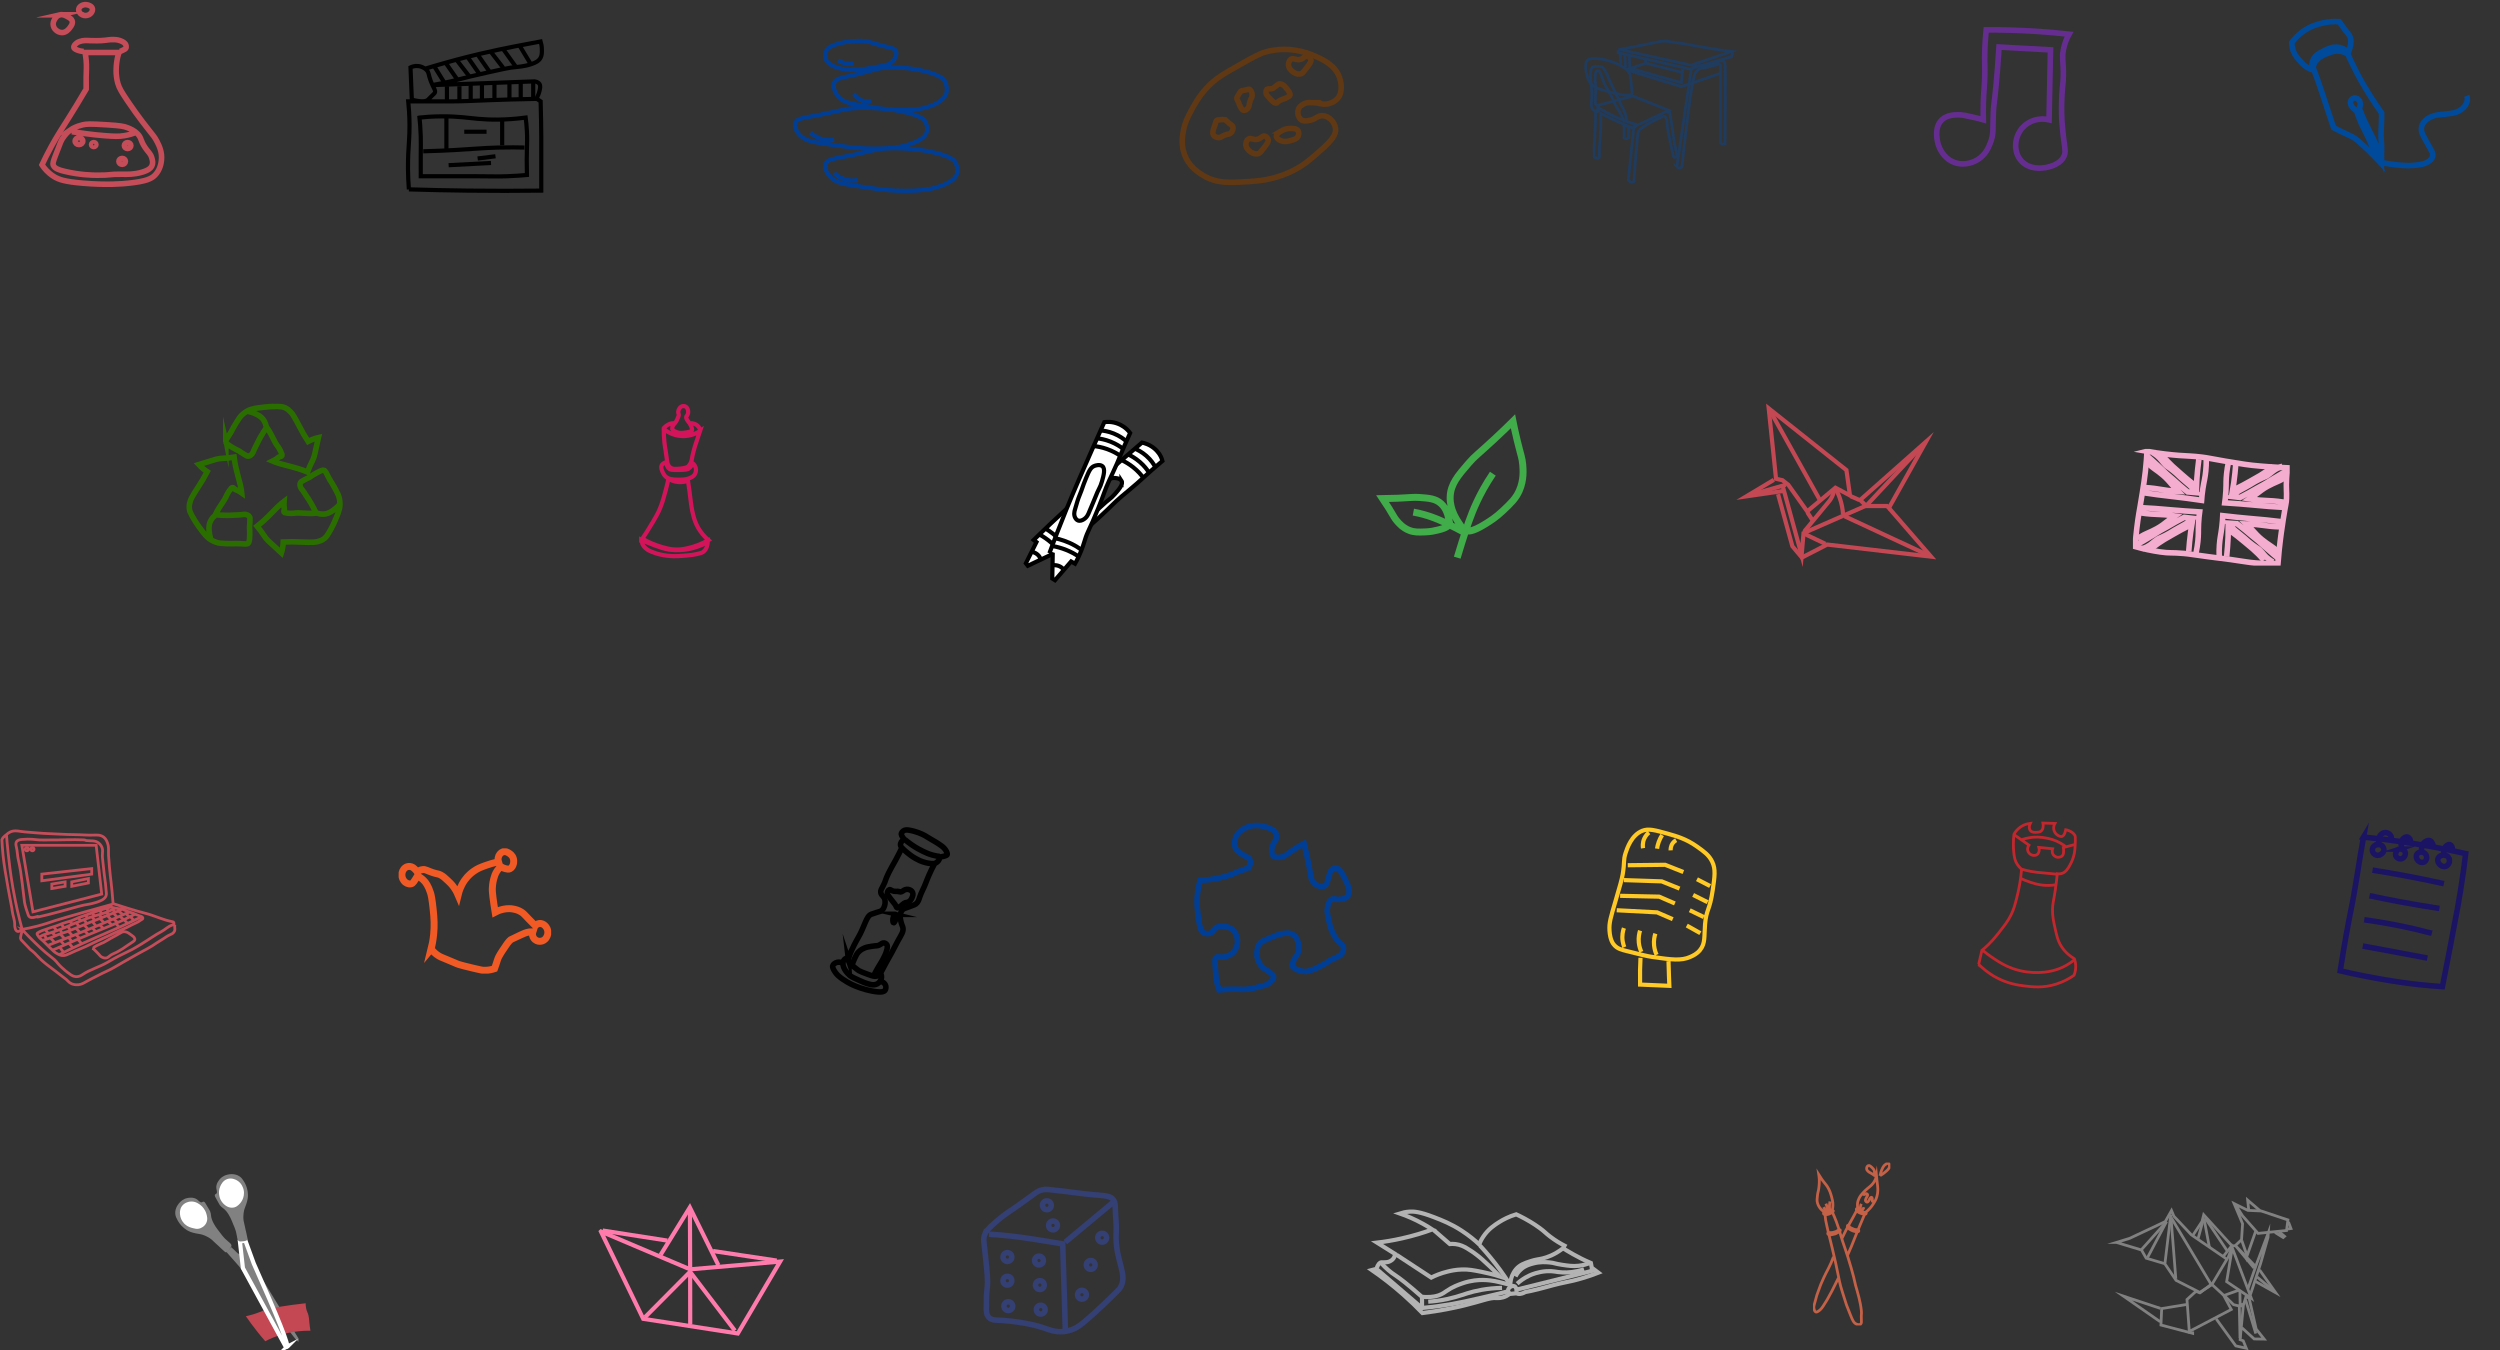 <?xml version="1.0" encoding="UTF-8"?>
<svg id="Calque_2" xmlns="http://www.w3.org/2000/svg" xmlns:xlink="http://www.w3.org/1999/xlink" viewBox="0 0 1795.16 969.52">
  <rect x="0" y="0" width="1795.16" height="969.52" fill="#333333" stroke="none"/>
  <defs>
    <style>
      .cls-1 {
        stroke: #d4145a;
      }

      .cls-1, .cls-2, .cls-3, .cls-4, .cls-5, .cls-6, .cls-7, .cls-8, .cls-9, .cls-10, .cls-11, .cls-12, .cls-13, .cls-14, .cls-15, .cls-16, .cls-17, .cls-18, .cls-19, .cls-20, .cls-21, .cls-22, .cls-23, .cls-24, .cls-25, .cls-26 {
        fill: none;
      }

      .cls-1, .cls-2, .cls-3, .cls-4, .cls-5, .cls-6, .cls-7, .cls-8, .cls-9, .cls-10, .cls-11, .cls-13, .cls-14, .cls-15, .cls-16, .cls-17, .cls-18, .cls-19, .cls-20, .cls-21, .cls-22, .cls-23, .cls-24, .cls-25, .cls-27, .cls-26 {
        stroke-miterlimit: 10;
      }

      .cls-1, .cls-5, .cls-9, .cls-10, .cls-15, .cls-20, .cls-22, .cls-27 {
        stroke-width: 3px;
      }

      .cls-2, .cls-4, .cls-16, .cls-24, .cls-25 {
        stroke-width: 2px;
      }

      .cls-2, .cls-14 {
        stroke: #c1272d;
      }

      .cls-3 {
        stroke: #1b1464;
      }

      .cls-3, .cls-6, .cls-7, .cls-8, .cls-11, .cls-13, .cls-17, .cls-18, .cls-19, .cls-23 {
        stroke-width: 4px;
      }

      .cls-4 {
        stroke: #1f3b5e;
      }

      .cls-28 {
        clip-path: url(#clippath-6);
      }

      .cls-29 {
        clip-path: url(#clippath-7);
      }

      .cls-30 {
        clip-path: url(#clippath-17);
      }

      .cls-31 {
        clip-path: url(#clippath-15);
      }

      .cls-32 {
        clip-path: url(#clippath-18);
      }

      .cls-33 {
        clip-path: url(#clippath-4);
      }

      .cls-5 {
        stroke: #ffc926;
      }

      .cls-6 {
        stroke: #004a9b;
      }

      .cls-7 {
        stroke: #343f73;
      }

      .cls-34 {
        clip-path: url(#clippath-9);
      }

      .cls-8, .cls-24 {
        stroke: #c44d59;
      }

      .cls-35 {
        clip-path: url(#clippath-10);
      }

      .cls-9, .cls-23 {
        stroke: #003e95;
      }

      .cls-36 {
        fill: #c34854;
      }

      .cls-37 {
        fill: #fff;
      }

      .cls-10 {
        stroke: #c34854;
      }

      .cls-38, .cls-27 {
        fill: #818181;
      }

      .cls-11 {
        stroke: #603813;
      }

      .cls-39 {
        clip-path: url(#clippath-11);
      }

      .cls-13 {
        stroke: #2b6e00;
      }

      .cls-40 {
        clip-path: url(#clippath-1);
      }

      .cls-41 {
        clip-path: url(#clippath-5);
      }

      .cls-42 {
        clip-path: url(#clippath-20);
      }

      .cls-43 {
        clip-path: url(#clippath-8);
      }

      .cls-15 {
        stroke: #ff7bac;
      }

      .cls-16 {
        stroke: #c46147;
      }

      .cls-44 {
        clip-path: url(#clippath-3);
      }

      .cls-45 {
        clip-path: url(#clippath-12);
      }

      .cls-17 {
        stroke: #f4adce;
      }

      .cls-46 {
        clip-path: url(#clippath-14);
      }

      .cls-18 {
        stroke: #662d91;
      }

      .cls-47 {
        clip-path: url(#clippath-19);
      }

      .cls-19, .cls-22 {
        stroke: #000;
      }

      .cls-20 {
        stroke: #b3b3b3;
      }

      .cls-21 {
        stroke: #40ac4a;
      }

      .cls-21, .cls-26 {
        stroke-width: 5px;
      }

      .cls-48 {
        clip-path: url(#clippath-16);
      }

      .cls-49 {
        clip-path: url(#clippath-2);
      }

      .cls-50 {
        clip-path: url(#clippath-13);
      }

      .cls-51 {
        clip-path: url(#clippath);
      }

      .cls-25 {
        stroke: #818181;
      }

      .cls-27 {
        stroke: #fff;
      }

      .cls-26 {
        stroke: #f15a24;
      }
    </style>
    <clipPath id="clippath">
      <rect class="cls-12" x="1137.26" y="28.11" width="112.29" height="104.11"/>
    </clipPath>
    <clipPath id="clippath-1">
      <rect class="cls-12" x="0" y="595.27" width="126.93" height="113.21"/>
    </clipPath>
    <clipPath id="clippath-2">
      <rect class="cls-12" x="1153" y="593.08" width="80.81" height="117.58"/>
    </clipPath>
    <clipPath id="clippath-3">
      <rect class="cls-12" x="458.95" y="289.98" width="52.52" height="111"/>
    </clipPath>
    <clipPath id="clippath-4">
      <rect class="cls-12" x="133.34" y="289.32" width="113.3" height="112.32"/>
    </clipPath>
    <clipPath id="clippath-5">
      <rect class="cls-12" x="986.98" y="296.21" width="109.83" height="105.12"/>
    </clipPath>
    <clipPath id="clippath-6">
      <rect class="cls-12" x="1531.58" y="322.37" width="112.58" height="83.76"/>
    </clipPath>
    <clipPath id="clippath-7">
      <rect class="cls-12" x="595.56" y="593.62" width="86.95" height="121.01"/>
    </clipPath>
    <clipPath id="clippath-8">
      <rect class="cls-12" x="703.65" y="851.29" width="105.44" height="107.78"/>
    </clipPath>
    <clipPath id="clippath-9">
      <rect class="cls-12" x="1642.52" y="12.39" width="132.3" height="117.45"/>
    </clipPath>
    <clipPath id="clippath-10">
      <rect class="cls-12" x="1388.13" y="18.97" width="101.64" height="104.31"/>
    </clipPath>
    <clipPath id="clippath-11">
      <rect class="cls-12" x="26.37" width="92.98" height="135.61"/>
    </clipPath>
    <clipPath id="clippath-12">
      <rect class="cls-12" x="290.32" y="26.83" width="101.35" height="112.75"/>
    </clipPath>
    <clipPath id="clippath-13">
      <rect class="cls-12" x="568.52" y="27.08" width="121.29" height="112.27"/>
    </clipPath>
    <clipPath id="clippath-14">
      <rect class="cls-12" x="286.25" y="609.14" width="109.5" height="89.96"/>
    </clipPath>
    <clipPath id="clippath-15">
      <rect class="cls-12" x="856.66" y="589.84" width="115.01" height="124.08"/>
    </clipPath>
    <clipPath id="clippath-16">
      <rect class="cls-12" x="733.35" y="300.15" width="104.47" height="120.13"/>
    </clipPath>
    <clipPath id="clippath-17">
      <rect class="cls-12" x="846.06" y="32.42" width="119.91" height="101.58"/>
    </clipPath>
    <clipPath id="clippath-18">
      <rect class="cls-12" x="1418.35" y="588.53" width="74.41" height="122.43"/>
    </clipPath>
    <clipPath id="clippath-19">
      <rect class="cls-12" x="1671.17" y="563.99" width="123.99" height="150.64"/>
    </clipPath>
    <clipPath id="clippath-20">
      <rect class="cls-12" x="1301.84" y="834.78" width="55.56" height="116.99"/>
    </clipPath>
  </defs>
  <g id="Calque_3">
    <path class="cls-38" d="M178.68,902.55c11.93,19.58,23.85,39.15,35.78,58.73-.07.78-.14,1.55-.21,2.33-.6-.57-1.19-1.14-1.79-1.71-4.95-6.36-9.9-12.71-14.86-19.07-2.38-3.37-4.94-6.82-7.69-10.34-3.71-4.74-7.41-9.12-11.03-13.15-2.31-3.24-4.63-6.48-6.94-9.73-3.11-3.53-6.22-7.06-9.32-10.59,1.13-1.16,2.27-2.33,3.4-3.49,1.6,1.51,3.2,3.02,4.8,4.53,2.62.83,5.24,1.67,7.86,2.5Z"/>
    <path class="cls-36" d="M203.4,957.98c7.67-2.12,14.57-2.51,19.51-2.44-.41-2.52-.65-4.57-.79-5.99-.29-2.89-.21-3.49-.64-5.09-.54-2-1.08-2.55-1.56-4.53-.42-1.72-.47-3.16-.44-4.1-3.8.4-7.01.81-9.44,1.14-3.02.41-5.27.76-8.47,1.27-4.66.73-6.99,1.1-7.71,1.27-4.45,1.09-5.46,2.15-10.86,3.89-2.71.87-4.98,1.42-6.45,1.74,2.42,3.51,5.1,7.16,8.07,10.91,1.96,2.48,3.93,4.84,5.87,7.07,3.27-1.76,7.57-3.68,12.9-5.15Z"/>
    <path class="cls-10" d="M1275.3,343.76c-1.75-16.85-3.51-33.69-5.26-50.54,18.6,14.79,37.2,29.57,55.81,44.36.85,6.06,1.7,12.12,2.54,18.19-3.48-1.85-6.96-3.7-10.44-5.55-6.76,5.66-13.51,11.32-20.27,16.98-4.52-6.36-9.04-12.72-13.56-19.08-1.4-1.1-2.81-2.19-4.21-3.29-1.54-.35-3.07-.7-4.61-1.05Z"/>
    <path class="cls-10" d="M1335.72,359.03c15.75-13.95,31.5-27.9,47.25-41.85-8.86,15.84-17.72,31.68-26.59,47.51-.48-.44-.97-.88-1.45-1.32h-14.74c-1.49-1.45-2.98-2.9-4.48-4.34Z"/>
    <path class="cls-10" d="M1273.72,344.55c-6.58,3.95-13.16,7.9-19.74,11.85,1.57-.23,3.13-.45,4.7-.68,7.21-1.05,14.42-2.09,21.62-3.14"/>
    <path class="cls-10" d="M1257.93,355.08c8.12-2.33,16.23-4.65,24.35-6.98"/>
    <path class="cls-10" d="M1276.75,354.82c3.42,12.46,6.84,24.92,10.27,37.38,2.28,2.72,4.56,5.44,6.84,8.16,6.05-3.11,12.11-6.23,18.16-9.34,24.88,2.9,49.75,5.79,74.63,8.69-10.06-11.59-20.12-23.19-30.17-34.78"/>
    <path class="cls-10" d="M1328.76,356.2c2.14.97,4.28,1.93,6.43,2.9"/>
    <path class="cls-10" d="M1280.26,349.69c4.48,16.32,8.95,32.64,13.43,48.96.45-5.28.91-10.56,1.36-15.84,14.83-6.51,29.66-13.02,44.49-19.52"/>
    <path class="cls-10" d="M1295.44,381.76c5.79-7.02,11.58-14.04,17.37-21.06,1.11-1.24,2.53-3.16,3.47-5.79.37-1.03.6-1.99.75-2.85"/>
    <path class="cls-10" d="M1297.81,367.89c1.17,1.81,2.34,3.63,3.51,5.44"/>
    <path class="cls-10" d="M1318.21,351.14c.91,1.69,1.83,3.63,2.63,5.84,1.72,4.7,2.37,8.98,2.59,12.33"/>
    <path class="cls-10" d="M1295.75,383.38c4.97,2.37,9.94,4.74,14.92,7.11"/>
    <path class="cls-10" d="M1324.53,370.7c19.89,9.26,39.78,18.51,59.67,27.77"/>
    <path class="cls-10" d="M1270.89,294.67c11.85,21.26,23.69,42.51,35.54,63.77"/>
    <path class="cls-10" d="M1340.78,362.39c12.64-13.53,25.27-27.07,37.91-40.6"/>
  </g>
  <g id="Calque_1-2" data-name="Calque_1">
    <g class="cls-51">
      <path class="cls-4" d="M1197.08,80.44c.62.15,1.25.31,1.87.47.43,2.22.74,4.01.93,5.14,1.52,8.94,1.77,13.5,2.8,18.24.11.48.5,2.25.94,4.67.22,1.26.38,2.26.47,2.81-.02.15-.09.61-.47.93-.48.4-1.24.41-1.87,0-3.74-16.42-4.73-22.3-4.67-23.84.05-1.28-.13-1.94-.47-3.28-.35-1.34-.64-1.69-.93-1.87-.89-.54-2.23.17-2.8.47-2.78,1.46-5.76,2.54-8.42,4.21-6.31,3.96-6.46,3.91-7.01,4.67-1.51,2.08-1.56,4.04-1.87,8.42-.36,5.15-1.08,10.27-1.4,15.43-.2,3.16-.5,7.82-.93,13.56-.9.51-1.98.51-2.8,0-.87-.53-1.12-1.42-1.17-1.64,0,0,1.93-18.67,3.74-35.53.05-.45.17-1.49.93-2.34.56-.62,1.21-.86,1.4-.93,1.54-.6,10.48-4.83,22.91-10.75-8.57-3.43-17.14-6.86-25.71-10.29-8.26,2.18-16.52,4.36-24.78,6.55.07.52.15,1.24.23,2.1.09.95.08,1.17,0,1.4-.34.93-1.65,1.28-2.34,1.4.05,1.81.08,4.57,0,7.95-.06,2.12-.2,4.56-.47,9.35-.3,5.21-.41,6.56-.47,9.35-.05,2.37-.03,4.31,0,5.61.28.2,2.33,1.63,3.28.93.45-.33.46-1.01.47-1.87.03-3.11.03-4.66,0-5.15-.07-.89.02-.55.47-6.08.28-3.42.41-5.13.47-7.01.05-1.59.02-2.17,0-5.61-.02-2.84,0-5.12,0-6.55,2.98,1.57,6.09,3.13,9.35,4.67,4.84,2.29,9.53,4.3,14.03,6.08.13-.47.39-1.17.93-1.87.32-.41.65-.72.93-.93-4.24-1.25-8.98-2.91-14.03-5.15-4.79-2.12-9-4.37-12.62-6.54"/>
      <path class="cls-4" d="M1141.44,58.94c-.59-.9-.86-1.69-1.4-3.27-1.48-4.33-1.45-7.36-1.4-8.42.11-2.73.72-3.5.93-3.74.99-1.14,2.52-1.32,3.74-1.4,5.12-.34,9.58.91,11.22,1.4,3.71,1.1,6.23,1.85,9.35,3.74,3.1,1.88,5.42,3.29,6.55,6.08.05.14.35,2.27.93,6.54.23,1.71.12,3.46.47,5.15.19.93.42,1.7,0,2.34-.45.69-1.41.87-2.81.93-3.23.15-5.61-.47-5.61-.47-7.19-1.86-1.18-.01-11.22-2.8-3.49-.97-4.34-1.23-5.61-1.87-3.5-1.77-4.85-3.77-5.14-4.21Z"/>
      <path class="cls-4" d="M1146.12,79.51c-.8.28-1.79-.37-2.34-.93-1.41-1.46-1.11-3.7-.93-6.08,0,0,.26-3.68,0-8.88-.25-4.99-1.42-9.28-.47-13.09.18-.72.51-1.73,1.4-2.34.75-.5,1.6-.5,3.27-.47,1.64.03,2.45.05,3.27.47,1.15.59,1.71,1.59,2.34,2.81,1.38,2.67,2.07,4.01,2.8,6.08.23.64,1.4,3.08,3.74,7.95,3.99,8.3,5.98,12.44,6.08,12.62.52.98,1.67,3.07,2.34,6.08.3,1.38.42,2.53.47,3.28h-1.87c-.38-.98-1-2.47-1.87-4.21-1.33-2.65-2.44-4.28-3.28-5.61-2.59-4.12-1.76-4.08-5.14-10.29-2.74-5.04-3.84-6.08-4.68-8.88-.38-1.28-.97-2.48-1.4-3.74-.59-1.73-.88-2.86-1.87-3.27-.08-.04-.79-.32-1.4,0-.72.38-.87,1.38-.93,1.87-.38,2.91-.05,6.86,0,7.48.01.18.33,4.34,0,8.42-.1,1.24.04,2.5,0,3.74-.05,1.4-.13,2.32.47,2.81.48.39,1.23.38,1.4.93.06.18.03.33,0,.47-.27,1.26-.54,2.5-1.4,2.8Z"/>
      <path class="cls-4" d="M1166.22,89.79v9.35c.24.15.93.54,1.87.47.67-.05,1.16-.31,1.4-.47v-7.95s-1.28-.55-3.27-1.4Z"/>
      <path class="cls-4" d="M1181.65,44.91v-2.34M1208.3,49.58c-.31,3.28-.62,6.55-.93,9.82-12.16-3.43-24.31-6.86-36.47-10.29,3.58-1.25,7.17-2.49,10.75-3.74,8.57,2.18,17.14,4.36,25.71,6.54M1169.97,40.7c.13,2.8.25,5.6.38,8.4.03.63.06,1.26.09,1.88,12.31,3.74,24.62,7.48,36.93,11.22,9.19-3.12,18.39-6.23,27.58-9.35M1166.69,39.77c.16,2.81.31,5.61.47,8.42M1163.42,38.83c.15,2.5.31,4.99.47,7.48M1162.02,36.03v1.87c17.14,3.9,34.28,7.79,51.43,11.69,9.98-2.96,19.95-5.92,29.92-8.88.31-1.09.62-2.18.93-3.27M1162.95,35.56c15.07-2.87,25.76-4.94,28.52-5.61.55-.14,2.12-.54,4.21-.47,1.35.05,2.3.27,3.27.47,2.57.52,3.25.46,6.55.93,6.22.89,15.39,2.77,24.31,4.21,3.15.5,7.81,1.21,13.56,1.87-9.66,3.27-19.32,6.55-28.99,9.82-17.14-3.74-34.28-7.48-51.43-11.22Z"/>
      <path class="cls-4" d="M1204.09,119.72c3.43-23.22,6.86-46.44,10.29-69.66.29-.37.75-.89,1.4-1.4,2.33-1.82,4.4-1.32,7.95-1.87,3.25-.5,8.22-1.96,10.75-2.81.65-.21,2.23-.76,3.27,0,.74.55.88,1.52.93,1.87.5,3.48.06,51.03,0,57.51-.13.06-1.26.58-2.34,0-.53-.29-.81-.71-.93-.94v-55.17c-.04-.3-.15-.7-.47-.93-.71-.54-1.99.11-2.81.47-.18.08-1.99.52-5.61,1.4-4.57,1.11-5.41.7-7.01,1.87,0,0-1.35.98-2.34,2.8-3.06,5.63-9.06,63.5-9.35,66.39-.03.08-.37,1.11-1.4,1.4-.85.24-1.81-.13-2.34-.93Z"/>
    </g>
    <g class="cls-40">
      <path class="cls-24" d="M125.49,663.95c-.08.97-.04,1.75,0,2.3.06.75.16,1.17,0,1.8-.03.13-.18.69-.66,1.32-.83,1.09-2,1.52-2.3,1.64-2.49.96-4.57,2.78-6.89,4.1-2.92,1.67-2.83,1.89-6.39,4.1-3.31,2.06-3.91,2.19-10.33,5.74-3.36,1.86-5.88,3.31-9.83,5.58-6.49,3.73-6.63,3.9-9.18,5.25-4.41,2.32-4.12,1.86-9.02,4.43-2.95,1.54-5.98,2.93-8.86,4.59-1.94,1.12-3.43,2.06-5.74,2.3-2.52.25-4.37-.49-4.75-.66-1.74-.73-2.53-1.73-3.94-3.11-.33-.33-2.84-2.24-7.87-6.07-5.49-4.18-4.8-3.58-6.07-4.59-7.43-5.91-6.43-6.77-11.97-10.99-.09-.06-2.13-2.23-6.23-6.55-.16-.16-.52-.56-.66-1.15-.04-.17-.08-.44,0-1.15.02-.22.1-.77.33-1.64.35-1.32.52-1.97.82-2.3.04-.04.15-.16.16-.33.02-.26-.22-.55-.49-.66-.38-.15-.77.05-.98.16-.33.17-.31.28-.66.49-.13.08-.53.32-.98.33-.56,0-.97-.34-1.15-.49-1.4-1.19-1.31-4.43-1.31-4.43.1-3.39-1.42-6.64-1.8-10-.41-3.56-.43-2.03-2.79-15.41-2.03-11.51-3.06-17.41-3.77-24.43-.48-4.69-.7-8.56-.82-11.15.26-.69.58-1.17.82-1.47.28-.36.57-.63,1.15-1.15.47-.42.86-.75,1.15-.98M27.28,669.69c2.05-1.3,4.43-1.97,4.43-1.97,1.39-.39.34-.18,4.26-1.47,2.67-.88,2.93-.9,4.59-1.47,2.23-.78,2.25-.92,4.26-1.64,3.12-1.12,3.67-1.02,6.39-1.97,2.38-.83,2.06-.95,5.41-2.3,1.22-.49,1.98-.76,7.87-2.79,3.59-1.23,5.39-1.85,5.74-1.97,2.24-.73,5.42-1.73,9.34-2.79.6.17,1.51.41,2.63.65,2.02.43,3.47.58,4.1.66,2.69.34,2.5,1.02,7.71,2.62,2.51.77,4.84,2.1,7.38,2.79.1.02.51.13.82.49.05.05.43.51.33.98-.09.43-.51.62-1.15.98-1.15.66-.62.53-1.97,1.31-1.28.74-2.32,1.18-2.62,1.31-2.27.97-2.61,1.36-5.58,2.79-2.57,1.23-2.8,1.17-6.07,2.62-2.99,1.32-3.13,1.52-7.54,3.61-3.93,1.86-3.75,1.67-7.87,3.61-4.54,2.13-4.66,2.31-8.2,3.94-4.59,2.1-3.59,1.44-8.03,3.44-5.26,2.38-6.85,3.4-9.34,2.95-1.44-.26-2.51-.89-3.77-1.64-1.75-1.04-2.15-1.68-5.09-4.43-2.15-2.01-4.07-4.27-6.4-6.07,0,0-.89-.69-2.13-2.79-.07-.11-.21-.36-.17-.65.06-.43.46-.7.66-.82ZM67.12,680.84c.09-.59.65-.97,2.3-1.81,2.39-1.21,4.15-1.89,5.09-2.3.4-.17.42-.19,5.08-2.95,2.05-1.21,4.24-2.16,6.23-3.45.94-.6,2.08-1.39,3.61-1.31.87.05,1.66.36,1.97.49.58.24.81.42,2.3,1.47,1.77,1.26,2.32,1.62,2.79,2.46.34.61.35.95.33,1.15-.08.79-.82,1.31-1.32,1.64-2.39,1.62-3.58,2.43-4.43,2.95-1.6.99-1.15.88-3.11,2.13-2.25,1.44-4.1,2.38-4.59,2.63-2.4,1.2-2.28.89-3.44,1.64-1.92,1.22-2.24,2.05-3.61,2.3-1.31.24-2.42-.25-2.95-.49-1.42-.63-1.49-1.32-3.77-3.61-1.79-1.8-2.56-2.2-2.46-2.95ZM16.62,667.23c2.3-.41,5.72-1.09,9.83-2.13,5.73-1.46,9.37-2.79,13.28-4.1,2.92-.97,8.89-2.67,20.83-6.07,4.81-1.37,11.84-3.35,20.5-5.74M20.23,656.9c-2.48-7.08-2.63-9.02-2.63-9.02-.11-1.48-.62-5.53-1.64-13.61-.74-5.87-1.41-11.16-2.79-16.89-.69-2.85-.64-5.84-1.32-8.69-.36-1.57-.79-3.06,0-4.26.83-1.25,2.54-1.5,3.94-1.64,5.71-.58,10.33.16,10.33.16,1.85.3,6.54.25,15.9.16,5.24-.05,6.39-.19,11.97-.16,11.86.04,3.81.65,11.15.82,1.67.04,3.59.04,5.41,1.31,1.93,1.34,2.65,3.35,2.79,3.77.6,1.77.18,2.74.16,5.58,0,.57,0,1.18.49,5.58.78,7.07,1.16,10.61,1.48,12.46.45,2.66.44,5.37.82,8.03.1.67.25,1.67-.16,2.79-.69,1.87-2.49,2.82-3.44,3.28-4.52,2.18-10.07,2.95-12.13,3.28-1.45.23-5.5,1.36-13.61,3.61-1.83.51-6.42,1.79-12.29,3.28-13.91,3.52-4.99.57-8.2,1.48-1.75.49-3.86,1.22-5.24.16-.62-.48-.87-1.14-.98-1.47ZM15.96,667.55c-.46-1.7-1.02-3.8-1.64-6.23-.27-1.06-1.12-4.43-1.97-8.2-.45-1.98-1.75-7.84-3.12-15.74-1.83-10.57-2.73-18.74-3.28-23.78-.63-5.79-1.04-10.67-1.31-14.26.5-.52,1.32-1.24,2.46-1.81,2.83-1.41,5.64-.86,8.03-.49,3.52.54,7.11.59,10.66.98,2.66.3,6.53.47,14.26.82,7.18.33,10.77.49,13.78.49,4.37,0,8.74.48,13.11.33,2.63-.09,5.32-.28,7.54,1.47,1.53,1.21,2.17,2.8,2.62,3.94,1.14,2.86.76,4.79.82,9.02.01,1,.23,3.45.65,8.36.4,4.54.73,7.03,1.15,10.66.43,3.73.98,9.06,1.48,15.74,2.24.74,5.65,1.85,9.83,3.12,6.25,1.9,9.37,2.84,13.12,3.77,6.61,1.63,12.81,4.83,19.51,6.07.18.03.88.15,1.15.65.16.31.14.7,0,.98-.27.58-.99.77-1.15.82-2.94.86-5.15,3.34-7.87,4.75-4.23,2.2-7.96,5.01-14.76,9.18-11.15,6.85-10.2,4.86-23.78,12.79-5.78,3.38-12.48,5.12-18.04,8.86-.54.36-2.3,1.58-4.59,1.47-1.87-.08-3.24-1-3.93-1.47-6.07-4.2-9.02-7.87-9.02-7.87-4.42-5.51-4.06-2.91-16.73-15.25-2.24-2.18-5.37-5.3-9.02-9.18Z"/>
      <path class="cls-24" d="M42.36,685.59c1.49-.75,3.5-1.77,5.9-2.95,4.56-2.23,8.25-3.93,11.15-5.25,7.75-3.52,13.95-6.17,15.25-6.72,6.16-2.64,15.09-6.6,26.89-12.3M37.61,682.31c1.57-.67,3.96-1.69,6.89-2.95,5.18-2.24,7-3.06,10.17-4.43,3.86-1.67,6.55-2.78,11.31-4.75,9.97-4.13,10.52-4.23,14.43-5.9,4.03-1.72,9.74-4.3,16.56-7.87M34.82,678.7c3.76-1.46,6.8-2.64,8.85-3.44,5.28-2.06,7.14-2.79,9.18-3.61,2.3-.92,2.51-1.01,6.89-2.79,7.44-3.01,7.36-2.94,10.17-4.1,2.47-1.02,3.76-1.57,11.15-4.75.79-.34,10.99-4.73,11.81-5.09M31.05,675.1c.76-.2,1.91-.52,3.28-.98,2.89-.96,4.53-1.77,6.56-2.62,3.03-1.26,2.79-.89,7.54-2.62,1.99-.73,4.33-1.69,9.02-3.61,4.13-1.69,4.53-1.89,7.54-3.11,3.85-1.57,5.93-2.35,8.69-3.44,3.24-1.27,7.86-3.14,13.61-5.58M28.59,672.64c.41-.25,1.02-.62,1.81-.98,1.71-.8,3.06-1.07,4.1-1.31,1.06-.25,2.57-.77,5.58-1.81.6-.21,3.01-1.04,6.07-2.3,3.16-1.3,3.23-1.49,6.72-2.95,1.36-.57,2.99-1.2,6.23-2.46,3.34-1.3,5-1.94,6.07-2.3,2.6-.86,2.73-.74,6.72-1.97,2.74-.84,4.14-1.28,5.74-1.97,2.13-.92,3.79-1.9,4.92-2.62"/>
      <path class="cls-24" d="M93.68,658.21l2.46,2.79M88.93,660.34l2.79,2.79M83.19,663.13l2.3,2.62M90.4,655.91l2.46,2.62M85.97,657.88l2.79,2.46M81.55,659.85l2.79,2.46M84.99,654.11l3.28,2.62M81.38,655.58l2.95,3.28M76.96,657.39l3.12,3.12M77.45,661.49l2.79,2.62M71.55,664.11l2.62,2.46M71.71,659.52l2.95,2.95M66.3,666.24l2.46,2.79M66.3,661.65l2.46,3.12M55.97,674.6l2.62,2.95M60.72,668.38l2.79,2.79M60.4,664.11l2.95,3.28M54.49,671.16l2.95,2.79M49.25,673.13l2.46,3.12M49.41,677.23l3.12,3.44M43.01,680.34l2.63,3.44M43.67,675.75l2.3,2.46M54.49,666.57l3.12,3.12M49.08,668.7l2.79,2.95M43.35,670.83l3.11,3.28M36.29,673.62l2.95,3.12M80.89,653.29l1.8,1.64M76.79,655.26l.98,1.64M71.38,656.9l1.48,1.96M65.97,658.37l1.96,2.3M60.4,660.51l1.8,2.46M54.66,662.47l2.13,2.79M48.59,665.2c.66.89,1.32,1.79,1.98,2.67M43.01,667.39c.55.97,1.1,1.93,1.65,2.89M31.7,671.16c.61,1.02,1.21,2.04,1.81,3.05M37.28,669.52c.82.76,1.64,1.53,2.46,2.3M76.47,652.3c.55.77,1.09,1.53,1.64,2.3M71.55,653.78c.54.76,1.09,1.53,1.64,2.3M66.3,655.58c.55.77,1.09,1.53,1.64,2.3M61.38,657.23c.54.76,1.09,1.53,1.64,2.3M56.3,659.03c.55.77,1.09,1.53,1.64,2.3M50.07,661.49c.6.71,1.2,1.42,1.8,2.13M43.84,663.45c.71.93,1.42,1.86,2.13,2.79M38.42,665.42c.71.87,1.42,1.75,2.13,2.62M32.52,667.55c.66.82,1.31,1.64,1.97,2.46"/>
      <path class="cls-24" d="M51.53,633.25v3.18c3.98-.8,7.96-1.59,11.94-2.39v-3.18c-3.98.8-7.96,1.59-11.94,2.39ZM37.2,634.84v3.18c3.18-.53,6.37-1.06,9.56-1.59v-3.18c-3.18.53-6.37,1.06-9.56,1.59ZM30.03,627.68v4.78c11.94-1.59,23.89-3.18,35.83-4.78v-3.98c-11.94,1.33-23.89,2.66-35.83,3.98Z"/>
      <path class="cls-24" d="M15.7,606.98h53.35c1.33,11.68,2.66,23.36,3.98,35.03-16.46,4.25-32.91,8.49-49.37,12.74-2.66-15.92-5.31-31.85-7.96-47.77Z"/>
      <path class="cls-24" d="M24.46,609.76c0,.66-.53,1.2-1.2,1.2s-1.19-.54-1.19-1.2.53-1.2,1.19-1.2,1.2.54,1.2,1.2ZM20.48,609.76c0,.66-.53,1.2-1.2,1.2s-1.19-.54-1.19-1.2.53-1.2,1.19-1.2,1.2.54,1.2,1.2Z"/>
    </g>
    <g class="cls-49">
      <path class="cls-5" d="M1177.98,687.77c-.14,2.87-.25,5.81-.31,8.84-.06,3.56-.06,7.02,0,10.37l21.04.91c-.11-2.42-.21-4.86-.3-7.31-.13-3.5-.23-6.95-.31-10.37M1189.56,685.63c-.7-1.52-1.54-3.81-1.83-6.71-.37-3.74.34-6.77.91-8.53M1178.59,683.49c-.7-1.51-1.54-3.81-1.83-6.71-.37-3.74.35-6.77.91-8.54M1166.39,680.14c-.49-1.15-.95-2.59-1.22-4.27-.65-4.12.24-7.54.91-9.45M1184.08,597.81c-.87.69-2.33,2.06-3.35,4.27-1.43,3.08-1.1,5.91-.92,7.01M1193.53,599.64c-.8,1.23-1.7,2.86-2.44,4.88-.68,1.85-1.03,3.52-1.22,4.88M1203.59,603.3c-.65.36-1.61,1.02-2.44,2.13-1.57,2.12-1.56,4.42-1.53,5.19M1220.97,670.08c-3.25-1.83-6.51-3.66-9.75-5.49M1223.41,658.49c-3.35-1.63-6.71-3.25-10.06-4.88M1226.16,647.82c-3.46-1.73-6.91-3.45-10.37-5.19M1227.98,636.23c-3.15-1.63-6.3-3.25-9.45-4.88M1160.9,653.61c9.65.51,19.31,1.02,28.97,1.53,3.76,1.63,7.52,3.25,11.28,4.88M1163.34,643.25c9.35.2,18.7.41,28.05.61,3.76,1.63,7.52,3.25,11.28,4.88M1166.08,631.97l27.14.91c4.27,1.73,8.54,3.45,12.81,5.18M1168.83,621.29c8.95-.1,17.89-.21,26.83-.31,4.37,1.73,8.74,3.45,13.11,5.19M1179.2,596.59c4.45-1.84,9.16-.52,18.6,2.13,6.15,1.73,13.15,3.76,20.73,9.15,5.13,3.64,8.71,6.18,10.98,10.98,2.49,5.26,1.8,10.39.31,20.43-2.21,14.86-4.56,13.51-5.49,24.39-.74,8.63.37,13.72-3.66,18.6-2.24,2.72-4.87,3.93-7.01,4.88-6.48,2.89-13.45,1.97-27.14,0-3.91-.56-8.81-1.8-18.6-4.27-3.71-.93-6.32-1.65-8.54-3.97-1.15-1.2-3.24-3.91-3.66-10.67-.36-5.77.82-9.22,4.27-21.04,3.05-10.46,4.58-15.76,5.18-19.21,1.59-9.22.32-10.06,2.13-15.55,1.18-3.56,4.2-12.67,11.89-15.85Z"/>
    </g>
    <g class="cls-44">
      <path class="cls-1" d="M460.82,387.74c-.02.6,0,1.53.37,2.57.15.43.64,1.7,2.21,3.19,1.09,1.02,2.36,1.83,4.78,2.81,1.89.77,4.56,1.68,8.21,2.33,1.02.18,3.63.61,7.11.73,2.56.09,4.89-.1,9.56-.49,3.14-.26,5.22-.51,7.72-1.11,2.1-.5,3.18-.76,4.16-1.47,2.82-2.01,3.23-5.86,3.31-7.48-.37.28-.91.67-1.6,1.11-1.42.89-2.99,1.65-5.76,2.57-1.91.64-4.28,1.43-7.6,1.97-6.71,1.09-11.97.31-13.11.12-3.42-.54-5.79-1.4-10.05-2.93-3.91-1.41-7.08-2.84-9.31-3.92ZM496.08,303.9c.62,0,1.6.05,2.7.49,1.63.64,2.57,1.73,2.94,2.2.72.93,1.06,1.85,1.23,2.45M483.83,303.91c-.61,0-1.53.05-2.58.37-1.13.35-1.9.86-2.45,1.23-.62.42-1.48,1.08-2.33,2.08M482.6,307.59c-.06-.53.16-.97.61-1.84.74-1.43,1.27-1.48,2.21-2.94.48-.75.76-1.44,1.35-2.82.39-.92.58-1.4.61-1.84.07-1.12-.44-1.45-.37-2.57.06-.86.41-1.48.62-1.84.34-.59.99-1.73,2.33-2.08.12-.03,1.53-.38,2.69.49.62.47.88,1.06,1.11,1.59.21.49.51,1.42.37,2.57-.06.45-.15,1.15-.62,1.84-.33.49-.58.57-.73.98-.18.49-.06,1.02.25,1.72.62,1.42,1.21,1.67,2.21,3.19.77,1.18,1.11,2.09,1.23,2.45.4,1.18.65,1.93.37,2.57-.13.31-.57,1-4.16,1.48-2.86.37-4.29.56-6.13,0-.62-.19-3.72-1.13-3.92-2.94ZM476.62,308.04c1.41,1.18,5.94,4.68,12.79,5.06,6.85.38,11.73-2.6,13.26-3.62-.28.84-.7,2.1-1.21,3.62-2.31,6.91-2.23,6.63-2.41,7.24-.91,3.21-1.71,6-2.17,8.93-.09.57-.3,2.02-1.21,3.62-.22.39-.7,1.23-1.45,1.93-.4.37-1.58,1.35-5.79,1.69-3.61.29-5.41.44-7-.72-1.31-.95-1.9-2.3-2.17-3.13-.4-2.81-.81-5.63-1.21-8.45-.38-2.1-.72-4.36-.97-6.75-.35-3.38-.49-6.53-.49-9.41ZM478.32,331.92c-.59.14-2.37.64-3.14,2.17-.84,1.67.02,3.54.73,5.07.3.65.91,2,2.17,3.13,2.16,1.95,4.88,2.04,8.92,2.17,4.98.16,7.56-.84,8.44-1.21,2.09-.89,2.82-1.75,3.13-2.17,1.03-1.4,1.53-3.38.96-5.31-.52-1.77-1.71-2.78-2.17-3.13-.38,1.06-1.18,2.76-2.89,3.86-.65.42-1.59.86-6.75.97-5.64.12-6.5-.36-6.99-.72-1.8-1.31-2.27-3.59-2.41-4.82ZM461.22,386.92c1.99-2.96,4.69-7.14,7.71-12.3,2.03-3.48,3.07-5.26,4.1-7.48,2.14-4.63,3.18-8.42,4.82-14.47.59-2.16,1.37-5.21,2.17-8.93,1.21.77,3.74,2.14,7.24,2.41,3.04.23,5.44-.48,6.75-.97.22,1.44.57,3.82.97,6.75,1.23,9.02,1.23,11,2.17,15.2.78,3.45,1.45,6.4,3.14,9.89,2.57,5.29,6.06,8.81,8.45,10.85-5.17,2.95-9.79,4.48-13.02,5.31-2.84.73-5.96,1.51-10.13,1.45-4.16-.06-7.18-.92-10.61-1.92-3.53-1.03-8.34-2.77-13.75-5.79Z"/>
    </g>
    <g class="cls-33">
      <path class="cls-13" d="M154.1,370.4c-1.98,1.73-2.86,3.52-3.27,4.55-1.15,2.91-.79,5.62-.48,7.92.22,1.67.59,3.04.9,3.99M178.21,390.07c.89-.8.97-2.55,1.1-6.03.16-4.23-.38-4.46-.01-7.19.16-1.22.1-2.46.16-3.69.04-.81.09-1.44-.28-2.09-.11-.19-.5-.84-1.64-1.32-1.57-.66-2.99-.34-4.56-.12-1.73.24-3.5.11-5.24.27-2.42.21-6.38.3-13.15-.22.28-.59.7-1.48,1.27-2.52,1.06-1.94,1.93-3.19,2.59-4.17,2.22-3.32,3.34-4.99,4.36-7.42,0,0,1.07-2.56,3.42-5.09.1-.11.34-.36.68-.39.55-.05.93.51,1.45.98.69.63.98.52,2.52,1.28.68.33,1.62.85,2.71,1.62-.05-.5-.14-1.23-.28-2.09-.4-2.51-.9-4.35-1.14-5.21-.67-2.47-1.29-4.97-1.95-7.45-.67-2.51-1.51-6.19-2.13-10.95-.94.15-2.39.37-4.18.56-3.61.39-4.34.22-6.46.5-1.5.2-2.11.41-7.77,2.15-1.42.43-3.82,1.17-6.9,2.11.81.89,1.79,1.86,2.94,2.83,1.08.92,2.13,1.67,3.09,2.3-2.12,4.08-4.06,7.23-5.48,9.4-.51.78-1.85,2.8-3.57,5.62-2.12,3.46-2.72,4.72-3.19,6.3-.39,1.33-.89,3.09-.61,5.3.21,1.65.77,2.88,1.82,4.82,2.33,4.29,4.54,7.35,4.76,7.66,3.75,5.16,5.68,7.78,8.54,9.58,2.51,1.58,4.73,2.19,5.37,2.36.77.2,1.8.41,6.16.57,5.89.21,5.41-.13,9.46.05,4.15.18,5.15.56,6.12-.31ZM227.93,368.53c2.49.83,4.48.68,5.58.51,3.09-.49,5.23-2.18,7.05-3.61,1.33-1.04,2.31-2.06,2.97-2.81M232.6,337.73c-1.13-.36-2.68.46-5.73,2.11-3.72,2.01-3.64,2.59-6.18,3.66-1.13.48-2.17,1.17-3.26,1.73-.72.38-1.28.66-1.65,1.31-.11.19-.47.86-.3,2.09.23,1.7,1.23,2.75,2.21,4,1.09,1.37,1.87,2.96,2.89,4.39,1.41,1.98,3.51,5.35,6.5,11.46-.65.06-1.63.14-2.82.18-2.21.07-3.72-.05-4.9-.12-3.98-.23-5.99-.35-8.59,0,0,0-2.75.38-6.11-.37-.15-.03-.48-.11-.68-.39-.32-.45-.03-1.06.11-1.75.19-.91-.05-1.11-.18-2.82-.05-.76-.09-1.83.02-3.16-.4.3-.98.75-1.66,1.31-1.95,1.62-3.28,2.99-3.9,3.63-1.78,1.84-3.62,3.64-5.41,5.47-1.82,1.85-4.56,4.45-8.33,7.4.6.73,1.53,1.88,2.6,3.32,2.17,2.92,2.4,3.63,3.71,5.32.93,1.2,1.42,1.61,5.8,5.62,1.09,1,2.94,2.7,5.31,4.89.36-1.16.69-2.49.94-3.98.24-1.4.36-2.69.41-3.84,4.58-.25,8.27-.17,10.87-.04.92.04,3.34.17,6.64.23,4.05.06,5.44-.05,7.04-.45,1.34-.34,3.11-.8,4.86-2.16,1.32-1.02,2.09-2.13,3.22-4.02,2.5-4.19,4.01-7.66,4.16-8,2.53-5.86,3.8-8.86,3.89-12.23.08-2.97-.52-5.19-.7-5.84-.22-.77-.56-1.76-2.64-5.6-2.81-5.18-2.86-4.6-4.76-8.19-1.95-3.67-2.13-4.72-3.37-5.12ZM191.1,306c-.53-2.57-1.65-4.23-2.35-5.1-1.97-2.43-4.5-3.45-6.65-4.31-1.56-.63-2.93-.97-3.91-1.18M162.15,317.36c.26,1.17,1.74,2.1,4.69,3.92,3.6,2.22,4.06,1.86,6.26,3.53.98.75,2.09,1.3,3.13,1.96.69.44,1.21.78,1.96.78.22,0,.98-.02,1.95-.78,1.35-1.05,1.76-2.45,2.35-3.92.64-1.63,1.62-3.11,2.34-4.71,1-2.21,2.87-5.72,6.65-11.37.38.53.94,1.34,1.57,2.35,1.17,1.88,1.81,3.25,2.35,4.31,1.79,3.57,2.7,5.37,4.3,7.45,0,0,1.7,2.2,2.74,5.49.04.14.14.48,0,.78-.23.51-.9.56-1.57.79-.89.29-.93.6-2.35,1.57-.63.43-1.54.99-2.74,1.57.46.2,1.13.48,1.95.79,2.38.89,4.22,1.35,5.09,1.57,2.48.63,4.95,1.32,7.43,1.96,2.51.65,6.12,1.73,10.56,3.53.33-.89.85-2.27,1.57-3.92,1.44-3.34,1.94-3.9,2.74-5.88.57-1.41.68-2.04,1.95-7.84.32-1.45.86-3.91,1.57-7.06-1.18.27-2.5.65-3.91,1.18-1.33.5-2.51,1.04-3.52,1.57-2.51-3.85-4.29-7.09-5.47-9.41-.42-.83-1.52-2.99-3.13-5.88-1.97-3.54-2.76-4.7-3.91-5.88-.96-1-2.25-2.29-4.3-3.14-1.54-.63-2.88-.75-5.09-.78-4.87-.08-8.62.35-8.99.39-6.33.73-9.56,1.13-12.52,2.74-2.6,1.41-4.23,3.05-4.69,3.53-.55.57-1.24,1.36-3.52,5.1-3.08,5.03-2.55,4.78-4.7,8.23-2.2,3.53-3.02,4.21-2.74,5.49Z"/>
    </g>
    <g class="cls-41">
      <path class="cls-21" d="M1014.89,367.72c5.64,1.06,10.14,2.45,13.32,3.58,6.1,2.17,11.08,4.7,17.23,7.83,2.46,1.26,4.48,2.33,5.85,3.08M1040.51,373.64c-.7-3.39-1.7-8.29-5.66-11.93-3.99-3.67-8.73-4-15.74-4.5-4.27-.3-5.59.14-15.32.55-4.65.19-8.46.26-10.97.29,1.07,1.58,2.67,4.01,4.55,7.04,3.55,5.74,3.84,6.78,5.72,8.98,1.52,1.77,4.28,4.99,8.9,6.79,3.54,1.38,6.49,1.27,11.28,1.1,4.05-.14,6.71-.76,9.25-1.37,6.51-1.56,7.55-3.1,7.91-4,.39-.98.28-1.9.06-2.95ZM1071.96,340.13c-5.37,7.96-9.02,14.95-11.41,20.05-4.6,9.8-7.44,18.71-10.94,29.7-1.41,4.4-2.49,8.07-3.22,10.57M1048.87,377.56c-3.22-4.82-7.87-11.78-7.56-20.78.32-9.07,5.5-15.1,13.16-24,4.67-5.44,6.75-6.48,18.68-17.57,5.71-5.3,10.27-9.75,13.25-12.69.63,3.14,1.64,7.9,3.04,13.7,2.66,10.97,3.57,12.55,3.97,17.37.32,3.88.91,10.95-2.39,18.57-2.52,5.83-6.12,9.22-11.96,14.72-4.93,4.64-8.81,7.08-12.52,9.38-9.52,5.91-12.58,5.33-14.08,4.69-1.63-.68-2.6-1.9-3.59-3.4Z"/>
    </g>
    <g class="cls-28">
      <path class="cls-17" d="M1541.66,324.09c9.68,1.74,17.56,2.53,22.97,2.94,6.96.52,9.53.38,16.41,1.23,4.81.6,4.59.8,17.09,2.94,12.8,2.2,17.23,2.71,18.95,2.9,4.3.48,7.86.74,11.48,1.01,5.69.42,10.47.66,13.97.81-.21,1.77-.49,4.4-.66,7.59-.38,7.1.19,9.32-.02,14.47-.16,3.81-.49,3.21-2.33,14.89-1.23,7.79-1.95,13.59-2.16,15.31-.5,4.03-1.11,9.62-1.64,16.39-8.44.35-15.23-.16-19.97-.72-4.16-.49-5.03-.81-13.86-2.04-6.34-.88-6.85-.85-15.52-1.98-14.25-1.86-13.24-1.99-18.17-2.42-9.38-.81-9.68-.03-17.04-1.08-6.43-.91-12.52-2.4-13.4-2.62-1.88-.47-3.47-.9-4.64-1.23.69-9.94,1.78-17.87,2.66-23.33.75-4.62,1.28-7.04,2.57-15.28.93-5.92,1.57-9.98,2.16-15.31.67-5.99.99-10.98,1.16-14.47Z"/>
      <path class="cls-17" d="M1632.33,334.8c-.72.6-1.73,1.41-2.97,2.34-.68.5-2.78,2.06-6.3,4.21-1.46.9-3.27,1.91-6.89,3.93-2.84,1.59-4.27,2.39-5.54,3.06-1.79.95-4.33,2.24-7.47,3.66.25-1.41.56-3.28.87-5.49.39-2.75.61-4.84.81-6.74.2-1.92.44-4.35.66-7.17M1642.5,337.89c-.94.51-2.33,1.27-3.99,2.21-2.64,1.5-4.67,2.74-6.68,3.96-3.85,2.35-4.06,2.56-6.25,3.8-1.98,1.13-1.79.95-4.65,2.55-2.91,1.63-3.08,1.81-6,3.42-1.5.83-2.9,1.58-4.42,2.37-.8.41-1.48.76-1.98,1.01-2.11-.26-4.22-.51-6.32-.76.62-.53,1.56-1.3,2.74-2.16,2.59-1.88,4.46-2.81,6.91-4.14,6.17-3.33,5.63-3.51,10.21-5.81,4.43-2.23,4.24-1.71,6.15-2.99,2.79-1.86,3.96-3.46,7.23-5.14,1.44-.74,2.69-1.19,3.49-1.44M1640.39,360.65c-3.39-.54-6.14-.81-7.95-.96-4-.32-5.83-.23-9.86-.57-3.21-.27-5.77-.63-7.34-.89.91-.6,2.24-1.5,3.83-2.64,2.72-1.95,3.45-2.64,5-3.75,3.08-2.2,5.75-3.48,7.77-4.45,3.14-1.5,4.7-1.91,7.91-3.81,1.06-.63,1.91-1.19,2.46-1.57M1600.24,331.55c-1.36,6.3-1.7,11.16-1.75,14.51-.02,1.42,0,3.49-.17,6.61-.2,3.56-.54,6.46-.8,8.4,7.85.48,14.2,1.01,18.65,1.42,4.06.37,7.42.72,12.89,1.14,4.75.37,8.66.6,11.29.74M1544.78,394.01c.72-.6,1.73-1.42,2.96-2.35.67-.51,2.77-2.07,6.28-4.24,1.46-.9,3.26-1.93,6.87-3.97,2.84-1.61,4.26-2.41,5.53-3.09,1.79-.95,4.32-2.25,7.45-3.69-.24,1.41-.54,3.28-.84,5.49-.38,2.75-.59,4.84-.78,6.74-.19,1.93-.42,4.35-.62,7.18M1534.59,390.96c.94-.51,2.32-1.28,3.98-2.23,2.63-1.51,4.66-2.76,6.66-3.99,3.84-2.36,4.05-2.58,6.23-3.83,1.98-1.14,1.79-.95,4.64-2.57,2.91-1.64,3.08-1.82,5.98-3.45,1.5-.84,2.89-1.59,4.41-2.39.8-.42,1.48-.76,1.98-1.01,2.11.25,4.22.49,6.32.74-.62.54-1.55,1.3-2.73,2.17-2.58,1.89-4.44,2.83-6.89,4.17-6.16,3.36-5.62,3.53-10.19,5.86-4.42,2.25-4.23,1.73-6.14,3.02-2.78,1.87-3.95,3.47-7.21,5.17-1.44.75-2.68,1.2-3.48,1.46M1536.6,368.2c3.39.52,6.14.79,7.96.92,4,.3,5.83.21,9.86.52,3.21.25,5.77.61,7.34.85-.9.61-2.24,1.52-3.82,2.66-2.71,1.96-3.44,2.65-4.98,3.77-3.07,2.22-5.73,3.51-7.76,4.49-3.13,1.51-4.69,1.93-7.89,3.85-1.06.63-1.9,1.2-2.46,1.58M1576.88,397.12c1.33-6.31,1.65-11.16,1.68-14.51.01-1.42-.01-3.49.14-6.61.19-3.56.51-6.47.77-8.41-7.85-.45-14.2-.95-18.66-1.34-4.06-.35-7.42-.69-12.9-1.08-4.75-.35-8.66-.56-11.29-.69M1625.68,402.34c-.6-.72-1.45-1.7-2.51-2.83-.57-.62-2.37-2.52-5.45-5.27-1.28-1.14-2.88-2.46-6.08-5.1-2.51-2.08-3.77-3.11-4.91-4-1.6-1.25-3.86-2.97-6.7-4.93,0,1.43-.03,3.33-.12,5.56-.11,2.78-.26,4.87-.4,6.78-.14,1.93-.34,4.36-.63,7.18M1636.24,401.11c-.84-.67-2.06-1.66-3.53-2.89-2.33-1.95-4.11-3.53-5.87-5.09-3.37-3-3.55-3.24-5.47-4.86-1.75-1.47-1.6-1.25-4.12-3.34-2.57-2.12-2.71-2.33-5.29-4.44-1.33-1.09-2.57-2.07-3.93-3.12-.72-.55-1.33-1.01-1.77-1.34-2.12-.12-4.24-.25-6.35-.38.52.63,1.3,1.56,2.31,2.61,2.21,2.31,3.88,3.56,6.06,5.31,5.48,4.38,4.92,4.46,9.02,7.54,3.96,2.98,3.86,2.44,5.52,4.04,2.42,2.33,3.29,4.11,6.21,6.35,1.29.99,2.44,1.65,3.17,2.04M1638.2,378.35c-3.43-.07-6.18-.3-8-.47-4-.4-5.78-.81-9.8-1.2-3.2-.31-5.79-.4-7.38-.44.79.75,1.94,1.88,3.3,3.29,2.33,2.4,2.93,3.21,4.26,4.58,2.64,2.72,5.04,4.45,6.86,5.77,2.82,2.03,4.28,2.72,7.1,5.16.93.81,1.67,1.51,2.15,1.98M1593.53,399.82c-.22-6.45.31-11.28.86-14.58.23-1.4.62-3.44,1-6.54.43-3.54.62-6.46.7-8.41,7.81.92,14.15,1.53,18.61,1.93,4.06.36,7.43.61,12.89,1.17,4.74.49,8.63.96,11.24,1.28M1552.2,326.39c.59.73,1.41,1.74,2.43,2.9.56.63,2.3,2.59,5.3,5.42,1.24,1.18,2.81,2.54,5.93,5.27,2.46,2.15,3.69,3.22,4.79,4.14,1.56,1.3,3.78,3.08,6.56,5.12.05-1.43.13-3.33.28-5.55.19-2.77.4-4.86.59-6.76.19-1.93.46-4.35.83-7.16M1541.6,327.32c.82.69,2.02,1.72,3.45,2.99,2.27,2.01,4.01,3.64,5.73,5.25,3.29,3.09,3.45,3.34,5.33,5.01,1.71,1.52,1.56,1.3,4.03,3.45,2.51,2.19,2.64,2.4,5.16,4.58,1.3,1.12,2.51,2.14,3.84,3.23.7.57,1.29,1.04,1.73,1.39,2.11.19,4.23.37,6.34.56-.5-.65-1.26-1.59-2.24-2.68-2.15-2.37-3.78-3.67-5.91-5.47-5.36-4.53-4.79-4.6-8.8-7.8-3.88-3.09-3.8-2.55-5.41-4.19-2.35-2.39-3.17-4.2-6.02-6.52-1.26-1.02-2.39-1.72-3.11-2.13M1539,350.02c3.42.17,6.17.47,7.98.7,3.98.51,5.76.97,9.77,1.48,3.19.4,5.78.57,7.36.65-.76-.78-1.89-1.94-3.21-3.38-2.26-2.47-2.84-3.29-4.13-4.7-2.56-2.79-4.91-4.59-6.69-5.96-2.76-2.11-4.21-2.84-6.95-5.36-.91-.84-1.62-1.56-2.09-2.04M1584.26,329.82c.03,6.45-.63,11.27-1.27,14.56-.27,1.39-.72,3.42-1.19,6.5-.53,3.52-.8,6.44-.94,8.39-7.78-1.15-14.1-1.93-18.54-2.45-4.05-.47-7.41-.82-12.85-1.54-4.72-.62-8.6-1.2-11.2-1.6"/>
    </g>
    <g class="cls-29">
      <path class="cls-19" d="M649.69,602.82c1.19,1.01,2.8,2.3,4.78,3.67,3.62,2.51,6.7,4.07,8.23,4.8,2.11,1.01,4.04,1.92,6.8,2.69,2.13.59,3.96.88,5.29,1.03M647.25,608.29c-.46-.61-.59-1.15-.63-1.49-.18-1.5.86-3.11,2.62-4.06-.26-.36-.64-.9-1.07-1.58-.63-1.02-.95-1.54-.98-2.02-.09-1.35,1.3-2.4,1.4-2.47,1.29-.95,2.93-.77,4.23-.55,5.33.88,9.53,2.97,10.33,3.38,2.66,1.35,1.6,1.07,6.99,4.1.75.42,3.21,1.8,6.1,3.93.66.48,2.29,1.72,3.37,3.86.8,1.6.54,2.2.46,2.37-.11.21-.42.65-2.99,1.25-1,.23-1.83.37-2.38.45.01.4-.03,1.05-.34,1.76-.34.78-.84,1.24-1.23,1.59-.34.31-.86.72-1.58,1.07M604.94,691.52c-.61-.3-1.72-.73-3.09-.6-.38.04-1.12.11-1.94.54-.36.19-1.65.88-1.98,2.13-.06.25-.24,1.05.95,3.16.55.97,1.46,2.34,2.93,3.77,4.14,3.74,9.77,6.36,10.17,6.54,3.2,1.47,7.84,3.31,13.78,4.5,7.47,1.5,9.07.39,9.7-.4.97-1.23.62-2.99.6-3.09-.53-2.49-3.32-3.37-3.46-3.41M608.89,687.71c-.25.04-.59.12-.97.27-.32.13-1.53.62-2.19,1.86-.42.79-.43,1.52-.43,2.2,0,.31.02,1.22.46,2.38,1.37,3.69,4.83,6.29,4.83,6.29,1.24.93,3.04,1.75,6.63,3.38,1.67.76,2.5,1.13,3.33,1.43,3.28,1.19,6.72,2.45,9.44.92,1.43-.81,2.17-2.11,2.28-2.3.23-.42.97-1.81.68-3.53-.07-.41-.18-.74-.27-.97M609.25,689.38s-.04-.74.18-1.5c1.65-5.84,6.53-14.12,6.53-14.12,5.1-8.67,5.96-16.01,9.78-17.3,1.15-.38,2.28-.8,3.43-1.16,2.63-.83,3.16-.87,3.96-1.52,1.28-1.04,1.74-2.44,2.01-3.27.14-.42.63-2.01.33-4.05-.43-2.93-2.7-3.29-3.03-5.61-.2-1.44.45-2.38,1.56-4.5,2.39-4.54,1.16-3.57,4.18-9.71,1.83-3.72,2.39-4.3,4.98-9.09,2.02-3.75,3.54-6.83,4.45-8.74.93.93,2.24,2.15,3.9,3.5,1.48,1.2,3.27,2.65,5.88,4.11,1.58.88,3.97,2.2,7.38,3.04,2.52.62,4.71.76,6.26.76-3.18,6.04-5.18,10.88-6.45,14.29-1.23,3.3-3.09,6.36-4.18,9.71-.57,1.75-1.07,3.6-2.8,4.94-.37.29-.76.53-4.49,1.87-3.69,1.33-4.26,1.44-5.01,2.23-1.26,1.32-1.53,2.99-1.65,3.79-.06.37-.25,1.7.47,4.66.65,2.7,1.16,3.1,1.43,4.39.57,2.73-.92,4.78-3.74,9.79-1.53,2.73-2.82,5.58-4.37,8.3-2.05,3.59-4.98,8.85-8.55,15.71-.44.32-1.12.74-2.02.98-1.56.43-2.89.1-6.62-1.29-3.46-1.28-5.19-1.92-6.36-2.61-1.16-.68-.34-.33-4.78-3.67,0,0-2.25-1.69-2.58-3.24-.02-.09-.09-.7-.09-.7Z"/>
      <path class="cls-19" d="M627.48,700.37c1.15-2.33,2.18-4.16,2.89-5.39,1.46-2.51,2.07-3.26,3.42-5.74,1.44-2.63,2.03-4.13,2.37-5.04,1.57-4.28.91-5.46.68-5.82-.43-.65-1.19-1.21-2.05-1.31-1.28-.16-1.87.82-3.54,1.6-1.41.66-1.61.25-5.22.82-2.51.4-3.76.6-5.31,1.26-.88.38-2.63,1.15-4.24,2.84-1.17,1.23-1.7,2.36-2.72,4.51-.85,1.79-1.43,3.39-1.84,4.68M645.67,640.25c-1.86-.34-2.46-.07-3.63-.25-2.11-.31-2.46-1.48-3.46-1.13-.88.32-1.37,1.52-1.41,2.47-.03.86.32,1.41,2.42,4.13,3.35,4.35,3.35,4.09,3.66,4.83.3.72.49,1.41,1.07,1.58.28.08.75.08,2.56-1.34,1.53-1.2,1.42-1.37,2.21-1.86,1.53-.94,2.07-.34,3.45-1.16,1.62-.97,2.25-2.63,2.46-3.19.37-.97.88-2.3.25-3.62-.55-1.14-1.64-1.61-1.96-1.75-1.51-.66-2.98-.22-3.19-.16-1.61.5-2.04,1.66-3.53,1.6-.28-.01-.21-.05-.89-.17Z"/>
      <path class="cls-19" d="M643.05,656.56c-.46-.12-1.14,1.16-1.25,1.36-.75,1.42-.69,2.89-.68,3.04.01.22.08,1.63.56,1.67.52.04,1.28-1.55,1.58-2.88.3-1.33.28-3.06-.22-3.19Z"/>
    </g>
    <g class="cls-43">
      <path class="cls-7" d="M794.56,888.77c0,1.74-1.41,3.15-3.15,3.15s-3.15-1.41-3.15-3.15,1.41-3.15,3.15-3.15,3.15,1.41,3.15,3.15ZM786.37,908.29c0,1.74-1.41,3.15-3.15,3.15s-3.15-1.41-3.15-3.15,1.41-3.15,3.15-3.15,3.15,1.41,3.15,3.15ZM780.07,929.71c0,1.74-1.41,3.15-3.15,3.15s-3.15-1.41-3.15-3.15,1.41-3.15,3.15-3.15,3.15,1.41,3.15,3.15ZM750.47,940.42c0,1.74-1.41,3.15-3.15,3.15s-3.15-1.41-3.15-3.15,1.41-3.15,3.15-3.15,3.15,1.41,3.15,3.15ZM727.16,937.89c0,1.74-1.41,3.15-3.15,3.15s-3.15-1.41-3.15-3.15,1.41-3.15,3.15-3.15,3.15,1.41,3.15,3.15ZM749.84,922.78c0,1.74-1.41,3.15-3.15,3.15s-3.15-1.41-3.15-3.15,1.41-3.15,3.15-3.15,3.15,1.41,3.15,3.15ZM726.53,919.63c0,1.74-1.41,3.15-3.15,3.15s-3.15-1.41-3.15-3.15,1.41-3.15,3.15-3.15,3.15,1.41,3.15,3.15ZM749.21,905.14c0,1.74-1.41,3.15-3.15,3.15s-3.15-1.41-3.15-3.15,1.41-3.15,3.15-3.15,3.15,1.41,3.15,3.15ZM726.53,902.63c0,1.74-1.41,3.15-3.15,3.15s-3.15-1.41-3.15-3.15,1.41-3.15,3.15-3.15,3.15,1.41,3.15,3.15ZM759.29,879.95c0,1.74-1.41,3.15-3.15,3.15s-3.15-1.41-3.15-3.15,1.41-3.15,3.15-3.15,3.15,1.41,3.15,3.15ZM754.88,865.47c0,1.74-1.41,3.15-3.15,3.15s-3.15-1.41-3.15-3.15,1.41-3.15,3.15-3.15,3.15,1.41,3.15,3.15ZM798.97,863.58c-11.34,9.45-22.67,18.89-34.01,28.34M710.16,886.25c3.64.21,8.85.57,15.12,1.26,6.1.66,10.5,1.33,18.27,2.52,2.44.37,4.68.72,19.53,3.15.63,20.36,1.26,40.73,1.89,61.09M707.32,885.94c.49-1.18,1.56-3.33,8.82-9.45,6.28-5.29,8.71-6.4,18.27-13.23,9.41-6.72,10.24-7.92,13.86-8.82,2.93-.73,4.04-.35,15.43.94,7.14.81,14.25,1.91,21.41,2.52,8.19.7,12.3.65,14.49,3.78,1.16,1.65,1.18,3.33,1.26,6.3.15,5.67.96,11.34.63,17-1.18,20.26,9.27,30.48,2.52,40.31-.38.56-2.78,2.89-7.56,7.56-2.38,2.32-5.96,5.76-10.71,10.08-9.77,8.88-12.68,10.72-16.38,11.96-2.86.97-5.11,1.2-5.67,1.26-6.07.6-10.44-1.32-13.86-2.52-11.16-3.91-27.52-5.53-34.02-5.67-1.1-.02-3.82-.04-5.67-1.89-1.85-1.85-1.89-4.59-1.89-6.93,0-6.28.01-9.42.63-14.49.6-4.94-.02-10.85-1.26-22.67-1.05-10.02-1.92-12.23-.32-16.06Z"/>
    </g>
    <g class="cls-34">
      <path class="cls-6" d="M1660.18,49.99c-1.51-.51-3.44-1.38-5.33-2.91-1.05-.85-1.76-1.63-2.91-2.91-1.54-1.72-2.88-3.21-3.88-4.85-.9-1.48-2.29-4.32-2.43-8.74,1.52-2.08,4.02-5.04,7.77-7.77,5.92-4.32,11.63-5.66,14.56-6.31,2.75-.61,6.75-1.22,11.65-.97.87,1.27,2.19,3.13,3.88,5.34,2.2,2.87,2.83,3.42,3.4,4.37,1.25,2.08,2,5.65-.49,12.14-3.05-2.58-5.93-3.21-7.28-3.4-4.37-.62-7.78,1.15-11.16,2.91-2.91,1.52-4.85,2.52-6.31,4.85-2.08,3.31-1.68,6.9-1.46,8.25ZM1660.91,48.3c.92,2.43,2.29,6.14,3.88,10.68,2.09,5.96,3.3,9.8,5.58,16.75,1.25,3.83,3.07,9.32,5.34,16.02,1.1.57,2.78,1.42,4.85,2.43,5.66,2.77,6.35,2.88,8.25,3.88,3.26,1.73,6.06,4.39,11.65,9.71,1.83,1.74,4.16,4.02,6.79,6.8-.81-2.03-1.96-4.86-3.4-8.25-1.44-3.41-2.24-5.29-3.4-7.77-2.17-4.66-2.83-5.44-4.37-8.74-1.09-2.34-2.54-5.78-3.88-10.2-.61-.34-1.54-.94-2.43-1.94-.85-.96-2.5-2.83-1.94-4.85.29-1.04,1.18-2.14,2.43-2.43,1.72-.39,3.23.97,3.88,1.94,1.01,1.5.99,3.57,0,5.34,1.13,3.1,2.17,5.58,2.91,7.28,1.25,2.86,2.57,5.51,5.15,10.72,1.13,2.27,1.44,2.87,1.88,3.77,1.59,3.21,3.74,7.89,6.06,14.15.03-1.62.06-4.16,0-7.28-.12-6.44-.45-6.41-.41-10.64.05-3.96.35-5.26.41-11.21.01-1.43,0-2.61,0-3.4-1.14-1.59-2.64-3.74-4.37-6.31-5.52-8.23-9.21-14.77-10.19-16.51-2.94-5.24-6.31-11.74-9.71-19.42-1.06-.67-2.71-1.52-4.85-1.94-3.96-.77-7.1.44-9.7,1.46-2.86,1.11-6.94,2.69-9.22,6.79-.69,1.24-1.03,2.38-1.21,3.16Z"/>
      <path class="cls-6" d="M1709.7,116.72c9.81,1.66,19.92,3.31,29.63,1.14,3.67-.82,7.94-3.24,7.56-6.99-.12-1.17-.7-2.24-1.27-3.27-1.53-2.75-3.05-5.5-4.58-8.25-1.12-2.03-2.28-4.15-2.35-6.47-.15-5.14,5.05-8.9,10.06-10.03,5.01-1.13,10.33-.67,15.19-2.36,4.85-1.69,9.21-6.88,7.36-11.68"/>
    </g>
    <g class="cls-35">
      <path class="cls-18" d="M1415.95,83.97c-4.82-1.04-7.24-1.57-9.75-1.54-2.61.03-8.07.09-11.8,3.58-6.32,5.93-2.8,17.19-2.56,17.92.47,1.43,3.2,9.78,11.8,12.8,7.98,2.81,14.89-1.13,16.41-2.05,5.8-3.5,7.98-9.07,9.23-12.29,2.5-6.38,1.53-9.88,2.06-21.5.3-6.66.59-4.83,2.05-20.49.59-6.32,1.36-15.43,2.05-26.63,12.31.68,24.62,1.36,36.94,2.05-.34,16.73-.68,33.46-1.03,50.18-7.07-1.63-14.35.52-18.98,5.63-5.41,5.97-6.92,15.65-2.05,22.53,6.07,8.58,18.09,7.19,24.11,4.61,1.64-.7,5.87-2.51,7.69-6.66,1.22-2.76.71-5.06,0-10.24-.47-3.42-1.08-8.48-1.54-14.85-.32-6.16-.32-12.3,0-18.43.41-7.91.95-8.13,1.03-14.34.13-9.65-1.13-12.24,0-18.43.91-4.98,2.74-8.84,4.1-11.27-7.57-.83-15.44-1.53-23.6-2.05-12.59-.8-24.58-1.1-35.91-1.03-.38,3.76-.85,9.43-1.03,16.39-.21,8.44.25,9.09,0,17.41-.25,8.38-.81,10.43-1.03,19.46-.11,4.76-.06,8.68,0,11.27-1.95-.55-4.77-1.3-8.21-2.05Z"/>
    </g>
    <g class="cls-39">
      <path class="cls-8" d="M30.16,118.37c1.44-3.1,3.67-7.7,6.66-13.15,4.28-7.82,7.53-12.68,12.53-20.62,3.1-4.93,7.44-11.95,12.53-20.61-.07-3.65-.04-6.59,0-8.53.11-5.33.36-7.91,0-12.08-.21-2.48-.55-4.47-.78-5.69h24.28c-.53,1.7-1.18,4.14-1.57,7.11-.3,2.26-1.04,8.38.78,14.93,1.04,3.73,3.06,6.8,7.05,12.8,7.2,10.82,15.66,21.33,15.66,21.33,2.45,3.05,3.93,4.77,5.48,7.82,1.55,3.04,3.81,7.65,3.14,13.51-.19,1.62-.78,6.71-4.7,10.66-2.39,2.41-5.95,4.33-18.79,5.69-4.72.5-15.72,1.45-32.89,0-13.07-1.1-17.37-2.56-21.14-4.97-4.14-2.65-6.7-5.86-8.22-8.18Z"/>
      <path class="cls-8" d="M93.99,104.52c0,1.18-1.05,2.13-2.35,2.13s-2.36-.95-2.36-2.13,1.05-2.13,2.36-2.13,2.35.96,2.35,2.13ZM90.07,115.88c0,1.18-1.05,2.13-2.35,2.13s-2.36-.95-2.36-2.13,1.05-2.13,2.36-2.13,2.35.96,2.35,2.13ZM68.88,103.82c0,.78-.7,1.42-1.57,1.42s-1.57-.64-1.57-1.42.7-1.42,1.57-1.42,1.57.64,1.57,1.42ZM59.46,101.33c0,1.37-1.23,2.48-2.75,2.48s-2.75-1.11-2.75-2.48,1.23-2.48,2.75-2.48,2.75,1.11,2.75,2.48ZM51.61,94.58c2.42.37,5.94.88,10.2,1.42,4.83.62,8.53,1.08,13.34,1.42,6.55.47,9.92.69,14.12,0,3.36-.55,6.05-1.44,7.85-2.13M50.83,93.16c.9-.62,3.65-2.41,8.63-3.55,2.67-.61,4.96-.79,17.26,0,9.87.64,12.09,1,14.91,2.13,2.08.84,4.7,1.89,7.06,4.26,3.06,3.09,1.92,4.62,5.5,9.94,2.43,3.62,3.76,4.11,4.71,7.1.47,1.48,1.27,4.03,0,6.39-.63,1.16-2.03,2.79-7.06,4.26-5.71,1.67-10.33,1.47-14.12,1.42-9.81-.14-7.45.78-18.05.71-3.18-.02-12.55-.17-23.54-2.84-3.69-.9-6.8-1.9-7.85-4.26-.59-1.33.12-3.27,1.57-7.1,3.74-9.89,4.15-10.92,5.5-12.78,1.28-1.78,2.76-3.79,5.49-5.68Z"/>
      <path class="cls-8" d="M60.16,36.91c-.91-.01-2.35-.13-3.96-.7-1.44-.51-2.91-1.04-3.16-2.12-.27-1.14.97-2.27,1.58-2.82.93-.84,1.91-1.24,2.37-1.41,2.67-.99,5.25-.8,7.13-.71,3.97.2,7.25.08,8.7,0,4.62-.25,5.52-.91,9.5-.7,1.06.06,3.29.23,5.54,1.41,1.71.9,2.19,1.73,2.37,2.12.12.24.79,1.72,0,2.83-.3.42-.99.75-2.37,1.41-.65.31-1.2.54-1.58.7"/>
      <path class="cls-8" d="M59.78,3.54c-.35.1-2.69.84-3.18,2.83-.43,1.77.84,3.47,2.39,4.26,1.53.78,3.38.7,4.78,0,1.95-.97,3.19-3.24,2.39-4.97-.69-1.47-2.6-1.98-3.18-2.13-.47-.12-1.73-.43-3.18,0ZM43.05,10.63c-2.35.54-3.47,2.6-3.98,3.54-.39.73-1.24,2.27-.8,4.26.44,2.01,1.9,3.19,2.39,3.55.5.37,1.97,1.46,3.98,1.42,2.92-.06,4.74-2.46,5.57-3.55.86-1.13,2.29-3.02,1.59-4.96-.49-1.35-1.75-2.05-3.18-2.84-1.6-.89-3.46-1.91-5.58-1.42Z"/>
    </g>
    <g class="cls-45">
      <path class="cls-22" d="M333.36,94.6h16.02M342.97,113.81c4.27-.53,8.54-1.07,12.82-1.6M322.14,118.62c10.15-.54,20.29-1.07,30.44-1.6M360.59,86.6v17.61M320.54,107.41v-22.42M304.81,49.48c4.1-1.27,9.26-2.81,15.25-4.48,11.75-3.29,20.83-5.47,24.21-6.27,9.7-2.3,16.95-3.74,25.11-5.38,7.58-1.51,14.02-2.71,18.83-3.58.42,1.41.92,3.59.9,6.27-.01,1.91-.02,3.69-.9,5.38-1.27,2.47-3.79,3.61-6.28,4.48-5.78,2.03-9.55,1.96-15.24,2.69-2.18.28-7.13,1.38-17.04,3.58-3.18.71-6.83,1.52-11.66,2.69-7.7,1.86-9.15,2.38-14.35,3.58-3.08.71-7.69,1.71-13.45,2.69,24.51-.9,49.03-1.79,73.54-2.69.81.08,2.63.39,3.59,1.79.97,1.41.54,3.16,0,5.38-.48,1.96-1.21,3.48-1.79,4.48M295.73,71.61c-.32-7.73-.64-15.46-.97-23.19.81-.4,2.98-1.34,5.8-.97.68.09,3.6.56,5.8,2.9,1.81,1.93,1.14,3.03,2.9,7.73,1.94,5.18,3.88,6.85,2.9,8.69-.17.32-.22.25-2.9,2.9-1.27,1.26-1.75,1.76-1.93,1.93-1.2,1.14-4.09,1.9-11.6,0ZM303.92,108.64c9.6-.24,17.34-.62,22.42-.9,13.93-.76,19.88-1.48,31.39-1.79,8.2-.22,14.81-.11,18.83,0M301.23,84.43c3.67-.39,9.29-.86,16.14-.89,11.56-.06,18.8,1.15,26.01,1.79,7.9.71,19.44,1.06,34.08-.9.3,2.28.69,5.7.9,9.86.27,5.3.1,9.06,0,12.55-.13,4.45-.21,10.83,0,18.82-3.17.29-8.18.68-14.35.9-6.56.23-9.06.07-21.53,0h-40.36c-.03-6.04-.02-10.96,0-14.34.04-7.34.13-9.98,0-14.34-.17-5.76-.58-10.43-.9-13.45ZM293.6,135.98c13.83.43,27.88.73,42.15.9,17.98.21,35.62.2,52.91,0v-17.93c0-13.08.02-15.91,0-20.62-.03-6.15-.14-14.88-.45-25.55-.9-.6-1.79-1.2-2.69-1.79-13.9.25-25.25.6-33.18.9-14.53.53-18.03.85-27.8.9-2.3.01-3.55,0-22.42,0h-8.97c.4,3.9.87,9.81.9,17.03.04,8.57-.57,13.22-.9,20.62-.26,6.06-.38,14.78.45,25.55Z"/>
      <path class="cls-22" d="M382.87,58.54v13.4M373.9,59.66v12.28M365.81,59.66v12.28M355.04,59.66v13.4M346.06,60.78v12.28M337.98,60.78v12.28M329.9,61.89v11.17M320.93,61.89v11.17M373,32.6l8.08,13.42M361.33,35.28l8.98,12.53M352.35,37.07l8.98,11.63M343.37,39.76l8.08,11.63M336.19,41.55l8.08,11.63M328.11,43.33l8.98,11.63M320.02,45.12l8.08,11.63M311.95,47.81l7.18,11.63"/>
    </g>
    <g class="cls-50">
      <path class="cls-9" d="M598.96,124.22c1.78,1.62,4.99,4.06,9.39,5.03,3.07.67,5.69.4,7.51,0M582.05,95.23c1.78,1.62,4.99,4.06,9.39,5.03,3.07.67,5.69.39,7.52,0M612.84,67.45c1.33,1.62,3.74,4.06,7.04,5.03,2.3.67,4.27.39,5.63,0M601.97,43.29c1.14.78,3.21,1.95,6.04,2.42,1.97.32,3.66.19,4.83,0M620.72,29.6c4.37.42,4.63,1.14,12.99,3.26,6.75,1.71,9.06,1.87,9.74,4.08.73,2.37-.99,5.2-1.3,5.7-2.01,3.31-5.19,4.04-9.74,4.89-8.09,1.52-12.13,2.27-16.24,2.44-9.43.39-13.39-.8-15.59-1.63-6.5-2.44-7.52-5.36-7.79-6.52-.69-2.84.54-5.48.65-5.7.35-.73,1.53-2.87,9.09-4.89,3.5-.93,6.72-1.41,9.74-1.63,2.12-.16,4.89-.35,8.45,0ZM635.08,48.73c-6.96.63-7.37,1.7-20.67,4.83-10.75,2.53-14.42,2.77-15.5,6.04-1.17,3.51,1.57,7.7,2.07,8.46,3.21,4.9,8.26,5.98,15.5,7.25,12.87,2.25,19.3,3.37,25.84,3.62,15,.58,21.31-1.19,24.81-2.42,10.34-3.61,11.96-7.95,12.4-9.66,1.09-4.2-.86-8.12-1.03-8.45-.56-1.09-2.43-4.25-14.47-7.25-5.57-1.39-10.7-2.09-15.5-2.42-3.38-.23-7.78-.51-13.44,0ZM613.44,77.7c-8.13.6-8.61,1.62-24.15,4.63-12.55,2.42-16.84,2.64-18.11,5.78-1.36,3.36,1.84,7.37,2.42,8.09,3.75,4.69,9.65,5.72,18.11,6.93,15.03,2.15,22.55,3.22,30.19,3.47,17.52.56,24.89-1.14,28.98-2.31,12.08-3.46,13.97-7.61,14.49-9.25,1.28-4.02-1-7.76-1.21-8.09-.65-1.04-2.83-4.06-16.9-6.94-6.5-1.33-12.5-2-18.11-2.31-3.95-.22-9.09-.49-15.7,0ZM635.18,106.71c-8.13.63-8.61,1.7-24.15,4.83-12.55,2.54-16.84,2.77-18.11,6.04-1.36,3.51,1.84,7.7,2.42,8.46,3.75,4.9,9.65,5.98,18.11,7.25,15.03,2.25,22.55,3.37,30.19,3.62,17.52.58,24.89-1.19,28.98-2.42,12.08-3.61,13.97-7.95,14.49-9.66,1.27-4.2-1-8.11-1.21-8.45-.65-1.09-2.83-4.25-16.91-7.25-6.5-1.39-12.5-2.09-18.11-2.42-3.95-.23-9.09-.51-15.7,0Z"/>
    </g>
    <g class="cls-46">
      <path class="cls-26" d="M309.57,681.52c.61-2.43,1.37-6.03,1.8-10.46.64-6.49.37-11.31-.3-17.8-.79-7.72-1.46-10.63-1.91-12.07-1.63-5.18-3.57-7.53-4.15-8.2-1.9-2.19-3.91-3.36-5.25-3.98-.28.48-.7,1.18-1.24,2.02-1.19,1.86-1.78,2.78-2.28,3.13-1.52,1.07-3.71.51-5.15-.6-.36-.28-1.94-1.58-2.38-4.08-.13-.74-.32-2.43.48-4.16.91-2,2.49-2.7,3.05-2.9,1.53-.56,2.82-.12,3.24.02,1.09.39,1.81,1.07,2.48,1.71.74.71,1.27,1.41,1.62,1.93.84-.64,2.23-1.49,4-1.66,2.19-.21,3,.82,7.25,2.2,3.58,1.17,3.77.69,5.72,1.74,1.72.92,2.84,1.98,4.87,3.87,1.54,1.44,2.84,2.66,4.29,4.65,1.01,1.38,2.19,3.29,3.24,5.77.65-2.73,1.95-6.69,4.67-10.55,2.56-3.64,5.25-5.59,6.67-6.59,2.8-1.99,5.1-2.83,8.58-4.1,2.27-.83,5.33-1.79,9.06-2.52-.17-.56-.41-1.65-.19-2.93.35-2.07,1.75-3.69,3.33-4.25,1.83-.65,3.38.28,4.29.83.82.49,2.53,1.51,3.24,3.85.09.31.72,2.47-.19,4.73-.2.5-.81,2.01-2.19,2.68-1.03.51-1.96.28-3.24-.03-.82-.2-2.01-.6-3.34-1.49-.72.61-1.72,1.58-2.67,3.02-1.46,2.19-2.03,4.29-2.48,5.95-.23.84-.8,3.16-.95,6.41-.07,1.44-.07,3.54,1.15,11.83.34,2.31.65,4.22.86,5.53,1.16-.62,2.81-1.36,4.86-1.88,1.52-.38,4.45-1.09,8.2-.38,1.4.27,3.6.7,6.01,2.3,1.5.99,2.11,1.8,5.06,4.88,1.94,2.03,3.56,3.67,4.67,4.77.38-.4,1.33-1.32,2.77-1.56,1.93-.32,3.38.8,3.81,1.16.44.36,1.99,1.65,2.39,4.08.53,3.23-1.45,5.55-1.62,5.73-1.38,1.55-3.03,1.72-3.62,1.77-.58.05-2.27.17-3.81-1.16-.43-.37-1.48-1.27-1.81-2.94-.26-1.28.04-2.36.19-2.81-.59,0-1.45.05-2.48.2-2.57.4-4.36,1.26-6.58,2.31-6.76,3.22-6.55,3.04-6.77,3.21-1.67,1.3-3.18,3.59-6.19,8.17-2.3,3.5-2.94,4.99-3.33,6.17-.17.51-.51,1.59-1.14,3.48-.43,1.29-.8,2.34-1.05,3.03-1.61.55-4.09,1.21-7.15,1.18-1.7-.01-2.84-.23-8.2-1.53-5.87-1.42-8.83-2.14-10.39-2.68-2.72-.93-1.36-.67-8.58-3.56-3.5-1.4-5.18-2.01-7.34-3.67-1.78-1.36-3.05-2.79-3.86-3.8Z"/>
    </g>
    <g class="cls-31">
      <path class="cls-23" d="M897.47,621.39c.54-1.17.64-2.76,0-4.1-.89-1.87-2.54-1.79-5.92-4.09-2.18-1.48-3.28-2.24-4.1-3.64-2.09-3.61-.27-8.02,0-8.65,1.47-3.41,4.3-4.99,5.92-5.91,7.48-4.26,15.39-1.31,17.07-.68,2.12.79,5.08,1.94,5.92,4.55.53,1.67.05,3.46,0,3.64-.49,1.72-1.32,1.87-2.28,4.09-.3.71-.83,1.97-.91,3.64-.06,1.24-.13,2.89.91,4.09,1.22,1.41,3.27,1.38,4.1,1.36,3.15-.04,5.43-1.83,7.28-3.18,2.48-1.81,6.06-4.22,10.93-6.83.45,1.79,1.1,4.46,1.82,7.74.95,4.3,1.43,6.45,1.82,8.65,1.2,6.73.93,8.44,2.73,10.92,1.77,2.44,3.68,3.06,4.09,3.19.43.13,3.18.96,5.01-.45,1.1-.85.95-1.81,2.28-6.37,1.12-3.86,1.62-4.53,2.27-5.01,1.26-.91,3.13-1.07,4.55-.45,1.12.49,1.98,2,3.64,5.01,1.28,2.31,2.01,3.95,2.27,4.55,1.15,2.6,1.72,3.93,1.82,5.46.08,1.23.21,3.05-.91,4.55-1.29,1.73-3.51,2.06-5.01,2.27-3.54.52-4.54-.87-6.37,0-2.25,1.08-2.85,4.2-3.18,5.92-.51,2.62-.04,4.82.91,9.1.79,3.55,1.18,5.33,2.27,7.74,1.21,2.67,2.41,5.3,5.01,7.74,1.58,1.48,2.75,2.02,3.19,3.64.58,2.16-.69,4.2-.91,4.55-1.36,2.19-3.4,2.75-6.38,4.09-4.09,1.86-2.66,1.9-8.65,5.01-7.81,4.06-10.48,4.11-11.38,4.1-2.65-.03-4.55-.81-5.92-1.37-2.57-1.04-3.03-1.91-3.18-2.27-.22-.51-.41-1.39.45-3.64,1.15-3,2.24-3.39,3.18-5.46,1.58-3.45.66-6.98.46-7.74-.35-1.35-1.11-4.23-3.64-5.92-2.8-1.87-6.12-1.17-9.56-.45-1.17.24-3.51,1.23-8.19,3.19-4.57,1.91-5.85,2.58-6.83,4.09-.96,1.47-1.16,2.98-1.36,4.55-.16,1.22-.45,3.6.45,6.37.22.66,1.51,4.44,5.01,6.82,1.13.77,2.19,1.2,4.1,2.73,1.9,1.53,2.19,2.19,2.27,2.73.24,1.57-1.14,2.96-1.82,3.64-1.84,1.84-4.01,2.46-5.01,2.73-6.14,1.66-9.21,2.49-12.29,2.73-4.46.35-5.16-.16-11.84,0-3.5.08-6.36.29-8.19.45-.9-2.63-1.46-4.96-1.82-6.83-.35-1.82-.54-4.57-.91-10.01-.32-4.68-.33-5.68.45-6.37,1.23-1.09,2.71.08,5.92-.45.9-.15,3.96-.76,6.38-3.18,3.4-3.4,3.22-8.04,3.18-8.65-.05-.83-.39-5.46-4.09-8.19-1.79-1.31-3.63-1.66-4.55-1.82-1.24-.22-3.62-.64-5.92.45-2.91,1.38-2.78,3.8-5.46,4.55-1.44.4-3,.13-4.1-.45-2.13-1.15-2.88-3.72-3.64-9.1-1.05-7.41-1.71-12.06-.91-19.12.45-4.03,1.21-7.31,1.82-9.56,1.72-.03,4.07-.13,6.83-.45,5.49-.64,9.52-1.79,12.75-2.73,5.28-1.53,2.57-1.22,10.93-4.1,2.2-.76,4.33-1.44,5.24-3.41Z"/>
    </g>
    <g class="cls-48">
      <path class="cls-37" d="M741.18,396.2c.79.23,3.72,1.15,5.27,3.66.38.62.6,1.21.73,1.74M815.09,322.24c1.87.81,4.9,2.34,7.99,5.03,3.5,3.04,5.41,6.12,6.35,7.86M809.97,326.24c2.15,1,5.3,2.73,8.52,5.51,3.19,2.76,5.22,5.5,6.43,7.4M805.83,330.59c2.14,1.03,4.92,2.59,7.82,4.89,3.56,2.82,5.94,5.69,7.43,7.75M805.27,345.16c-1.22-1.85-4.75-1.95-5.17-1.95-3-.05-5.01,1.45-9.74,5.76-5.79,5.27-5.19,5.24-9.54,9.18-2.48,2.25-4.23,4.21-7.71,8.13-.84.94-2.64,3.04-2.19,5.56.08.43.26,1.35,1.07,2.04,1.21,1.02,3,.84,3.83.75,3.22-.36,5.31-2.33,6.42-3.37,2.73-2.57,5.67-4.95,8.38-7.53,5.72-5.46,6.45-4.99,9.87-8.88,2.93-3.32,6.39-7.25,4.78-9.69M750.91,379.65c1.51.92,3.32,2.12,5.27,3.66,2.5,1.98,4.18,3.69,4.67,4.2,1.38,1.43,3.09,3.4,4.77,5.9M746.75,383.99c2.33,1.31,5.24,3.18,8.23,5.79,2.82,2.46,4.91,4.87,6.4,6.84M742.25,387.74c.98-.96,2.4-2.35,4.13-4.02,2.6-2.52,10.52-10.16,20.63-19.44,12.56-11.55,22.88-20.47,37.73-33.33,4.92-4.25,10-8.61,10-8.61,2.21-1.89,4.04-3.46,5.3-4.53,1.46.29,5.63,1.3,9.43,4.71,1.1.99,4.11,3.93,5.24,8.48-1.66,1.4-4.3,3.63-7.5,6.44-4.87,4.28-6.81,6.18-10.77,9.68-5.14,4.54-6.42,5.36-10.8,9.11-6.8,5.82-6.68,6.39-15.82,14.83-12.93,11.93-14.06,11.61-19.15,17.22-1.1,1.21-4.15,4.64-8.94,8.64-1.96,1.64-3.67,2.91-4.82,3.74-.68-.79-1.35-1.58-2.04-2.37-5.62,2.65-11.24,5.31-16.86,7.97-.46-.59-.91-1.18-1.37-1.77,1.46-2.92,2.92-5.85,4.38-8.77,1.07-2.15,2.15-4.3,3.22-6.45-.66-.51-1.32-1.01-1.98-1.51"/>
      <path class="cls-22" d="M741.18,396.2c.79.23,3.72,1.15,5.27,3.66.38.62.6,1.21.73,1.74M815.09,322.24c1.87.81,4.9,2.34,7.99,5.03,3.5,3.04,5.41,6.12,6.35,7.86M809.97,326.24c2.15,1,5.3,2.73,8.52,5.51,3.19,2.76,5.22,5.5,6.43,7.4M805.83,330.59c2.14,1.03,4.92,2.59,7.82,4.89,3.56,2.82,5.94,5.69,7.43,7.75M805.27,345.16c-1.22-1.85-4.75-1.95-5.17-1.95-3-.05-5.01,1.45-9.74,5.76-5.79,5.27-5.19,5.24-9.54,9.18-2.48,2.25-4.23,4.21-7.71,8.13-.84.94-2.64,3.04-2.19,5.56.08.43.26,1.35,1.07,2.04,1.21,1.02,3,.84,3.83.75,3.22-.36,5.31-2.33,6.42-3.37,2.73-2.57,5.67-4.95,8.38-7.53,5.72-5.46,6.45-4.99,9.87-8.88,2.93-3.32,6.39-7.25,4.78-9.69ZM750.91,379.65c1.51.92,3.32,2.12,5.27,3.66,2.5,1.98,4.18,3.69,4.67,4.2,1.38,1.43,3.09,3.4,4.77,5.9M746.75,383.99c2.33,1.31,5.24,3.18,8.23,5.79,2.82,2.46,4.91,4.87,6.4,6.84M742.25,387.74c.98-.96,2.4-2.35,4.13-4.02,2.6-2.52,10.52-10.16,20.63-19.44,12.56-11.55,22.88-20.47,37.73-33.33,4.92-4.25,10-8.61,10-8.61,2.21-1.89,4.04-3.46,5.3-4.53,1.46.29,5.63,1.3,9.43,4.71,1.1.99,4.11,3.93,5.24,8.48-1.66,1.4-4.3,3.63-7.5,6.44-4.87,4.28-6.81,6.18-10.77,9.68-5.14,4.54-6.42,5.36-10.8,9.11-6.8,5.82-6.68,6.39-15.82,14.83-12.93,11.93-14.06,11.61-19.15,17.22-1.1,1.21-4.15,4.64-8.94,8.64-1.96,1.64-3.67,2.91-4.82,3.74-.68-.79-1.35-1.58-2.04-2.37-5.62,2.65-11.24,5.31-16.86,7.97-.46-.59-.91-1.18-1.37-1.77,1.46-2.92,2.92-5.85,4.38-8.77,1.07-2.15,2.15-4.3,3.22-6.45-.66-.51-1.32-1.01-1.98-1.51Z"/>
      <path class="cls-37" d="M753.54,397.28c.47-1.26,1.14-3.09,1.97-5.3,1.24-3.32,5.04-13.41,10.08-25.83,6.27-15.45,11.65-27.6,19.38-45.08,2.56-5.79,5.22-11.74,5.22-11.74,1.16-2.59,2.12-4.73,2.78-6.19,1.42-.22,5.54-.66,10.33,1.35,1.39.58,5.3,2.4,8.21,6.42-.88,1.92-2.28,4.98-3.93,8.79-2.51,5.8-3.43,8.3-5.46,13.03-2.64,6.15-3.43,7.38-5.73,12.5-3.57,7.95-3.23,8.45-7.77,19.73-6.43,15.93-7.57,16.02-9.71,23.17-.47,1.55-1.72,5.9-4.28,11.4-1.05,2.26-2.02,4.06-2.69,5.25-.93-.53-1.87-1.06-2.8-1.6-3.86,4.48-7.72,8.96-11.58,13.45-.65-.41-1.3-.83-1.96-1.24.06-3.33.12-6.65.19-9.98.04-2.44.09-4.89.13-7.34-.8-.26-1.6-.52-2.39-.79"/>
      <path class="cls-22" d="M753.54,397.28c.47-1.26,1.14-3.09,1.97-5.3,1.24-3.32,5.04-13.41,10.08-25.83,6.27-15.45,11.65-27.6,19.38-45.08,2.56-5.79,5.22-11.74,5.22-11.74,1.16-2.59,2.12-4.73,2.78-6.19,1.42-.22,5.54-.66,10.33,1.35,1.39.58,5.3,2.4,8.21,6.42-.88,1.92-2.28,4.98-3.93,8.79-2.51,5.8-3.43,8.3-5.46,13.03-2.64,6.15-3.43,7.38-5.73,12.5-3.57,7.95-3.23,8.45-7.77,19.73-6.43,15.93-7.57,16.02-9.71,23.17-.47,1.55-1.72,5.9-4.28,11.4-1.05,2.26-2.02,4.06-2.69,5.25-.93-.53-1.87-1.06-2.8-1.6-3.86,4.48-7.72,8.96-11.58,13.45-.65-.41-1.3-.83-1.96-1.24.06-3.33.12-6.65.19-9.98.04-2.44.09-4.89.13-7.34-.8-.26-1.6-.52-2.39-.79Z"/>
      <path class="cls-37" d="M756.16,405.82c.79-.05,3.78-.16,6.2,1.75.6.47,1.05.97,1.38,1.43M790.48,309.11c1.99.15,5.32.6,9.19,2.15,4.38,1.75,7.37,4.07,8.93,5.44M787.63,314.73c2.33.24,5.84.83,9.87,2.43,3.99,1.59,6.94,3.55,8.8,4.97M785.8,320.35c2.33.26,5.45.82,8.99,2.06,4.34,1.52,7.65,3.48,9.84,4.98M791.43,334.63c-1.86-1.38-5.02-.27-5.39-.13-2.68.97-3.83,3.11-6.2,8.89-2.9,7.07-2.39,6.84-4.58,12.12-1.25,3.02-1.97,5.51-3.4,10.49-.35,1.19-1.06,3.83.41,6.13.25.39.79,1.22,1.8,1.61,1.5.58,3.01-.2,3.71-.57,2.71-1.44,3.72-4.06,4.26-5.45,1.34-3.41,2.94-6.72,4.25-10.14,2.76-7.23,3.61-7.03,5.01-11.95,1.19-4.22,2.6-9.19.15-11M757.81,386.51c1.72.37,3.84.92,6.2,1.75,3.05,1.06,5.26,2.15,5.9,2.47,1.83.92,4.17,2.24,6.71,4.09M755.95,392.12c2.62.47,5.98,1.29,9.73,2.8,3.53,1.42,6.39,3.04,8.54,4.43"/>
      <path class="cls-22" d="M756.16,405.82c.79-.05,3.78-.16,6.2,1.75.6.47,1.05.97,1.38,1.43M790.48,309.11c1.99.15,5.32.6,9.19,2.15,4.38,1.75,7.37,4.07,8.93,5.44M787.63,314.73c2.33.24,5.84.83,9.87,2.43,3.99,1.59,6.94,3.55,8.8,4.97M785.8,320.35c2.33.26,5.45.82,8.99,2.06,4.34,1.52,7.65,3.48,9.84,4.98M791.43,334.63c-1.86-1.38-5.02-.27-5.39-.13-2.68.97-3.83,3.11-6.2,8.89-2.9,7.07-2.39,6.84-4.58,12.12-1.25,3.02-1.97,5.51-3.4,10.49-.35,1.19-1.06,3.83.41,6.13.25.39.79,1.22,1.8,1.61,1.5.58,3.01-.2,3.71-.57,2.71-1.44,3.72-4.06,4.26-5.45,1.34-3.41,2.94-6.72,4.25-10.14,2.76-7.23,3.61-7.03,5.01-11.95,1.19-4.22,2.6-9.19.15-11ZM757.81,386.51c1.72.37,3.84.92,6.2,1.75,3.05,1.06,5.26,2.15,5.9,2.47,1.83.92,4.17,2.24,6.71,4.09M755.95,392.12c2.62.47,5.98,1.29,9.73,2.8,3.53,1.42,6.39,3.04,8.54,4.43"/>
    </g>
    <g class="cls-30">
      <path class="cls-11" d="M920.28,93.93c1.02-.6,3.55-1.89,6.99-1.71,2,.11,3.92.2,4.84,1.71.74,1.21.55,2.88,0,4-.84,1.69-2.52,2.18-4.84,2.86-2.21.64-5.18,1.5-8.06,0-.73-.38-2.6-1.35-2.69-2.86-.1-1.74,2.24-3.1,3.77-4ZM942.06,73.66c5.7.12,6.56,1.33,9.68,1.14.53-.03,6.03-.45,9.14-4.57,4.01-5.3,1.41-13.23,1.08-14.27-3.1-9.5-12.62-13.53-19.09-16.27-4.58-1.94-18.23-6.95-34.41-2.28-4.23,1.22-8.91,3.86-18.28,9.13-11.63,6.55-17.57,9.96-23.66,16.56-5.95,6.45-9.35,12.85-11.29,16.55-2.49,4.76-4.35,8.37-5.38,13.7-.62,3.22-1.93,9.94.54,17.13,3.12,9.08,10.4,13.55,13.44,15.42,9.64,5.91,18.97,5.34,31.72,4.56,7.91-.48,18.32-1.22,30.65-6.85,9.43-4.31,14.8-9.11,23.12-16.56,7.08-6.33,10.23-10.53,9.68-14.84-.24-1.92-1.28-4.4-3.22-6.28-.81-.79-3.21-2.86-6.45-2.86-3.58,0-4.21,2.53-9.14,3.43-2.06.38-4.15.75-5.91-.57-1.91-1.43-2.81-4.36-2.15-6.85.75-2.84,3.23-4.05,4.3-4.57,1.25-.61,2.61-.92,5.65-.86Z"/>
      <path class="cls-11" d="M879.21,85.85c-.33-.08-1.2-.01-2.95.13-2.14.17-2.41.3-2.65.5-.6.51-.5,1.05-1.11,3.06-.59,1.9-.78,1.74-1.11,3.05-.43,1.69-.76,3-.18,4.17.76,1.53,2.74,2.14,4.17,2.06,1.48-.08,1.58-.84,4.01-1.79,2.57-1,3.18-.44,4.32-1.42,1.29-1.12,2.11-3.24,1.51-4.76-.26-.67-.56-.65-2.52-2.28-2.35-1.95-2.47-2.44-3.49-2.7ZM890.87,65.61c-.23.2-.68.95-1.57,2.43-1.09,1.81-1.17,2.11-1.18,2.43-.03.81.35,1.09,1.18,2.91.79,1.73.59,1.77,1.18,2.91.76,1.46,1.34,2.59,2.36,2.91,1.33.42,2.79-.75,3.54-1.94.78-1.22.38-1.81,1.18-4.37.84-2.7,1.52-2.81,1.58-4.37.06-1.77-.74-3.82-1.97-4.37-.53-.24-.7.02-2.75.49-2.46.56-2.81.33-3.54.97ZM903.21,99.97c-3.25.91-5.03-1.41-6.99,0-1.41,1.02-1.59,3.01-1.61,3.43-.17,2.69,1.94,4.5,2.69,5.14.35.3,3.42,2.86,6.45,1.71.9-.34,1.87-1.56,3.76-3.99,3.26-4.19,3.33-5.07,3.23-5.71-.23-1.35-1.42-2.61-2.69-2.86-1.77-.34-2.27,1.56-4.84,2.28ZM933.82,42.65c-3.24.91-5.03-1.41-6.99,0-1.41,1.02-1.59,3.01-1.61,3.42-.16,2.69,1.94,4.5,2.69,5.14.35.3,3.42,2.86,6.45,1.71.91-.34,1.87-1.57,3.77-4,3.26-4.19,3.33-5.07,3.23-5.71-.23-1.35-1.42-2.61-2.69-2.86-1.77-.34-2.27,1.56-4.84,2.28ZM916.61,61.49c-1.97,1.54-1.8,1.5-2.15,1.71-2.11,1.29-3.76-.11-4.84,1.14-.68.79-.57,1.97-.54,2.28.11,1.17.78,1.96,1.61,2.85,2.85,3.08,4.27,4.61,5.37,4.57,1.31-.05,1.1-1.06,3.77-2.28,1.66-.76,2.42-.67,4.3-1.71,1.3-.72,1.96-1.08,2.15-1.71.39-1.26-.8-2.77-2.69-5.14-.95-1.2-1.42-1.57-1.61-1.71-.53-.4-2.19-1.65-3.77-1.14-.16.05-.3.11-1.61,1.14Z"/>
    </g>
    <g class="cls-32">
      <path class="cls-14" d="M1423.23,681.99c2.02,1.72,4.9,4.01,8.57,6.4,3.88,2.54,7.77,5.06,13.44,7.07,7.52,2.67,14.16,2.98,18.18,2.87,2.5-.06,6.26-.19,10.81-1.36,2.42-.62,4.23-1.33,4.95-1.62,2.54-1.02,6.18-2.79,10.09-5.9M1451.47,602.98c4.15-1.36,7.35-1.74,9.27-1.85,1.34-.08,2.31-.06,2.63-.05,2.29.06,4.2.39,6,.72,2.67.48,6.35,1.35,10.44,3.74,1.68.98,2.96,1.96,3.78,2.64M1450.65,630.56c1.87.93,4.44,2.07,7.6,3.08,2.23.71,4.85,1.53,8.35,1.93,2.29.26,5.61.4,9.61-.22M1452.11,624.23c1.67.5,3.94,1.1,6.69,1.59,2.84.51,4.61.62,11.02,1.22,1.78.17,4.18.4,7.03.68M1446.68,599.65c3.41,2.4,6.81,4.81,10.22,7.21-.19.26-1.29,1.81-.87,3.77.44,2.04,2.31,3.46,4.19,3.61.43.04,1.64.13,2.67-.71,1.26-1.02,1.74-3.02,1.16-5.03,3.28.32,6.55.63,9.83.95-.1.3-.72,2.27.32,4.04.11.19,1.19,1.87,3.29,2.08.12.01,2.39.21,3.58-1.33.64-.82.67-1.77.73-3.16.04-1.05-.08-1.92-.19-2.49,5.35-1.41,8.03-2.12,8.03-2.12h0M1420.81,692.47c.77-3.35,1.55-6.7,2.32-10.05,1.24-1,2.9-2.4,4.74-4.2,1.99-1.94,4-4.13,6.8-7.69,4.83-6.14,7.24-9.21,9.44-13.7,1.94-3.97,2.74-7.02,4.09-12.29,1.26-4.91,2.71-11.83,3.45-20.38-1.13-.95-2.7-2.52-3.9-4.87-.67-1.32-1.45-3.33-1.84-8.36-.22-2.94-.32-6.99.22-11.86.67-1.2,2.2-3.58,5.03-5.46,1-.66,1.98-1.07,2.32-1.22,1.74-.74,3.3-1.03,4.39-1.17-.99,1.92-.95,4.05.15,5.29,1.22,1.38,3.34,1.21,4.77,1.1.99-.08,1.88-.15,2.67-.71,1.51-1.06,2.02-3.41,1.52-5.91,2.86.1,5.71.2,8.57.3-.29.51-1.02,1.92-.87,3.77.23,2.9,2.41,4.4,2.71,4.59.59.39,2.25,1.49,3.58.83,1.81-.9,2.35-4.75,2.35-4.75.02,0,5.03,1.09,6.58,4.16.27.54.42,1.11.32,4.04-.17,5.12-.26,7.86-1.42,11.58-.88,2.81-1.95,4.83-2.64,6.01-1.45,2.46-2.69,4.5-5.03,5.46-1.55.63-2.99.56-3.87.43-.25,2.57-.68,6.62-1.42,11.58-1.25,8.37-1.95,9.7-2,14.09-.06,5.16.83,9.08,1.87,13.66,1.23,5.41,1.86,8.2,3.64,11.43,1.36,2.46,4.26,6.76,10.18,10.29.49,1.37,1.16,3.78.93,6.83-.15,2.13-.69,3.85-1.16,5.02-2.84,1.98-7.15,4.54-12.76,6.32-9.33,2.95-17.03,2.07-22.92,1.33-4.49-.57-11.71-1.54-19.98-5.94-5.89-3.13-10.13-6.84-12.86-9.59"/>
      <path class="cls-2" d="M1423.23,681.99c2.02,1.72,4.9,4.01,8.57,6.4,3.88,2.54,7.77,5.06,13.44,7.07,7.52,2.67,14.16,2.98,18.18,2.87,2.5-.06,6.26-.19,10.81-1.36,2.42-.62,4.23-1.33,4.95-1.62,2.54-1.02,6.18-2.79,10.09-5.9M1451.47,602.98c4.15-1.36,7.35-1.74,9.27-1.85,1.34-.08,2.31-.06,2.63-.05,2.29.06,4.2.39,6,.72,2.67.48,6.35,1.35,10.44,3.74,1.68.98,2.96,1.96,3.78,2.64M1450.65,630.56c1.87.93,4.44,2.07,7.6,3.08,2.23.71,4.85,1.53,8.35,1.93,2.29.26,5.61.4,9.61-.22M1452.11,624.23c1.67.5,3.94,1.1,6.69,1.59,2.84.51,4.61.62,11.02,1.22,1.78.17,4.18.4,7.03.68M1446.68,599.65c3.41,2.4,6.81,4.81,10.22,7.21-.19.26-1.29,1.81-.87,3.77.44,2.04,2.31,3.46,4.19,3.61.43.04,1.64.13,2.67-.71,1.26-1.02,1.74-3.02,1.16-5.03,3.28.32,6.55.63,9.83.95-.1.3-.72,2.27.32,4.04.11.19,1.19,1.87,3.29,2.08.12.01,2.39.21,3.58-1.33.64-.82.67-1.77.73-3.16.04-1.05-.08-1.92-.19-2.49,5.35-1.41,8.03-2.12,8.03-2.12h0M1420.81,692.47c.77-3.35,1.55-6.7,2.32-10.05,1.24-1,2.9-2.4,4.74-4.2,1.99-1.94,4-4.13,6.8-7.69,4.83-6.14,7.24-9.21,9.44-13.7,1.94-3.97,2.74-7.02,4.09-12.29,1.26-4.91,2.71-11.83,3.45-20.38-1.13-.95-2.7-2.52-3.9-4.87-.67-1.32-1.45-3.33-1.84-8.36-.22-2.94-.32-6.99.22-11.86.67-1.2,2.2-3.58,5.03-5.46,1-.66,1.98-1.07,2.32-1.22,1.74-.74,3.3-1.03,4.39-1.17-.99,1.92-.95,4.05.15,5.29,1.22,1.38,3.34,1.21,4.77,1.1.99-.08,1.88-.15,2.67-.71,1.51-1.06,2.02-3.41,1.52-5.91,2.86.1,5.71.2,8.57.3-.29.51-1.02,1.92-.87,3.77.23,2.9,2.41,4.4,2.71,4.59.59.39,2.25,1.49,3.58.83,1.81-.9,2.35-4.75,2.35-4.75.02,0,5.03,1.09,6.58,4.16.27.54.42,1.11.32,4.04-.17,5.12-.26,7.86-1.42,11.58-.88,2.81-1.95,4.83-2.64,6.01-1.45,2.46-2.69,4.5-5.03,5.46-1.55.63-2.99.56-3.87.43-.25,2.57-.68,6.62-1.42,11.58-1.25,8.37-1.95,9.7-2,14.09-.06,5.16.83,9.08,1.87,13.66,1.23,5.41,1.86,8.2,3.64,11.43,1.36,2.46,4.26,6.76,10.18,10.29.49,1.37,1.16,3.78.93,6.83-.15,2.13-.69,3.85-1.16,5.02-2.84,1.98-7.15,4.54-12.76,6.32-9.33,2.95-17.03,2.07-22.92,1.33-4.49-.57-11.71-1.54-19.98-5.94-5.89-3.13-10.13-6.84-12.86-9.59Z"/>
    </g>
    <g class="cls-47">
      <path class="cls-3" d="M1755.51,615.59c-.19-.5-1.8-4.75.45-7.5.22-.27,1.72-2.09,3.24-1.62,1.13.35,1.94,1.84,1.77,3.65M1739.12,612.86c-.06-.21-1.32-5.47,1.73-8,.22-.18,2.43-2.02,4.32-1.08.81.41,1.31,1.52,1.62,2.16.28.58.44,1.09.53,1.46M1725.47,610.13c-1.71-2.62-1.77-5.64-.27-7.43.14-.17,1.88-2.3,3.77-1.62,1.23.44,2.07,1.9,1.95,3.59M1709.09,607.4c-1.44-2.53-1.5-5.43-.07-7.4.35-.48,1.68-2.14,3.78-2.16,1.91-.01,3.88,1.39,4.32,3.24.15.64.09,1.21,0,1.62M1696.61,679.31c6.84,1.25,13.67,2.51,20.5,3.78,8.63,1.61,17.27,3.22,25.9,4.86M1697.68,660.43c7.23,1,14.8,2.24,22.66,3.78,9.16,1.79,17.8,3.8,25.9,5.93M1701.46,643.17c7.03,1.5,14.22,2.94,21.58,4.32,9.76,1.82,19.3,3.44,28.6,4.85M1703.62,624.82c7.23,1.13,14.6,2.39,22.12,3.78,10.03,1.85,19.74,3.84,29.14,5.93M1753.8,614.03c-.17.03-2.62.55-3.23,2.7-.54,1.9.8,3.46,1.08,3.78.18.21,1.99,2.25,4.32,1.62,1.94-.53,2.63-2.48,2.7-2.7.07-.2.66-2.11-.54-3.78-1.04-1.44-2.84-1.9-4.32-1.62ZM1738.15,611.87c-.32.04-1.91.24-2.7,1.62-.8,1.39-.16,2.87,0,3.24.1.23.68,1.52,2.16,2.16.36.15,1.85.8,3.24,0,1.6-.92,1.62-2.94,1.62-3.24,0-.45-.09-1.7-1.08-2.7-1.28-1.29-3-1.11-3.24-1.08ZM1722.5,609.71c-.9.31-1.34,1.11-1.62,1.62-.36.66-1.04,1.89-.54,3.24.48,1.29,1.83,2.16,3.24,2.16,2.16,0,3.18-2.05,3.23-2.16.11-.22.84-1.81,0-3.24-.7-1.2-2.02-1.47-2.7-1.62-.47-.1-1.01-.21-1.62,0ZM1707.4,606.48c.56-.05,1.66-.15,2.7.54,1.17.77,1.9,2.3,1.62,3.78-.31,1.64-1.69,2.43-2.16,2.7-.42.25-1.69.97-3.23.54-1.26-.35-2.33-1.37-2.7-2.7-.05-.18-.47-1.8.54-3.23,1-1.42,2.64-1.57,3.23-1.62ZM1697.15,601.08c11.78,1.16,24.22,2.74,37.23,4.85,12.75,2.07,24.82,4.45,36.15,7.02-.81,6.73-2.02,15.98-3.78,26.98-.77,4.85-2.1,12.8-7.55,41-1.41,7.25-3.22,16.6-5.4,27.52-4.83-.31-11.08-.8-18.34-1.62-1.98-.22-10.45-1.19-22.66-3.24-8.57-1.44-19.56-3.5-32.37-6.47,1.71-11.09,3.26-20.02,4.32-25.9,3.45-19.23,4.54-22.24,7.01-37.77.66-4.1,1.59-10.24,3.24-19.97.89-5.25,1.65-9.56,2.16-12.41Z"/>
    </g>
  </g>
  <g id="Calque_2-2" data-name="Calque_2">
    <path class="cls-27" d="M206.1,967.21c-.23.12-.67-.18-1.32-.9-10.12-18.57-20.23-37.15-30.35-55.72-.72-6.36-1.44-12.72-2.16-19.08,1.31-.23,2.63-.46,3.94-.69,2.01,5.51,4.03,11.03,6.04,16.54,17.48,39.12,25.42,59.07,23.84,59.86Z"/>
    <path class="cls-38" d="M166.18,894.6c-.05.7-.48,1.28-1.34,2.44-.62.85-1.77,2.39-2.83,2.18-.33-.07-.49-.3-.81-.58-1.66-1.49-2.5-2.24-2.66-2.4-1.05-1.08-2.2-2.05-3.3-3.08-2.14-2-3.21-3-3.3-3.08-3.23-2.62-6.75-3.55-7.57-3.75-2.04-.51-2.9-.35-5.87-1.19-1.17-.33-2.07-.65-3.04-1.13-.4-.2-1.69-.85-3.17-2.03-2.82-2.26-4.27-4.81-4.73-5.66-.88-1.65-1.53-2.86-1.7-4.62-.43-4.46,2.69-7.76,3.34-8.41.68-.68,2.43-2.4,5.24-3,.73-.16,4.43-.95,7.11,1.02,1.2.88,2.15,2.3,3.35,2.04.57-.12.68-.51,1.19-.51.87,0,1.47,1.17,2.37,2.79,2.22,3.96,2.07,3.23,2.42,4.17.93,2.48.28,3.16,1.36,6.09.42,1.15.87,2.01,1.25,2.71.93,1.77,1.84,3.02,2.7,4.15,2.69,3.58,4.04,5.37,5.41,6.71,2.85,2.78,4.7,3.52,4.58,5.16Z"/>
    <path class="cls-38" d="M171.65,891.24c.63.31,1.34.23,2.78.08,1.05-.11,2.96-.32,3.31-1.34.11-.32,0-.57-.09-.99-.45-2.19-.67-3.28-.73-3.51-.4-1.45-.66-2.94-.99-4.41-.65-2.86-.97-4.29-.99-4.41-.62-4.11.34-7.62.58-8.43.59-2.02,1.16-2.68,1.93-5.67.3-1.18.48-2.12.56-3.2.03-.45.12-1.88-.16-3.76-.53-3.58-1.99-6.12-2.5-6.94-.98-1.59-1.7-2.77-3.13-3.8-3.63-2.62-8.05-1.6-8.95-1.37-.93.24-3.29.88-5.24,3.01-.5.55-3.06,3.34-2.71,6.65.16,1.48.89,3.02.07,3.92-.39.43-.79.33-1.04.77-.43.75.27,1.86,1.21,3.46,2.3,3.91,1.75,3.42,2.38,4.19,1.67,2.05,2.58,1.84,4.57,4.25.78.95,1.29,1.77,1.71,2.45,1.05,1.7,1.67,3.11,2.22,4.43,1.73,4.13,2.6,6.2,3.06,8.06.96,3.86.67,5.84,2.14,6.56Z"/>
    <path class="cls-37" d="M142.36,882.35c-1.26.17-2.19-.06-3.62-.41-1.65-.41-3.88-.96-5.91-2.8-.56-.5-3.2-2.99-3.56-7.06-.1-1.13-.31-3.56,1.25-5.84,1.81-2.65,4.74-3.26,5.79-3.41,4.19-.59,7.29,2.15,8.25,2.99.68.6,2.64,2.47,3.58,5.6.5,1.66,1.25,4.17-.03,6.77-1.14,2.31-3.45,3.84-5.75,4.15Z"/>
    <path class="cls-37" d="M168.33,866.96c1.44-.4,2.35-1.19,3.05-1.82,1.8-1.6,2.64-3.43,2.96-4.22.35-.86,1.36-3.5.57-6.75-.26-1.09-1.33-4.73-4.94-6.69-.77-.41-3.57-1.93-6.73-.87-3.17,1.06-4.5,3.97-5.03,5.14-2.2,4.82.01,9.39.17,9.7,1.4,2.78,4.15,5.26,7.1,5.68,1.49.21,2.79-.14,2.85-.16Z"/>
    <path class="cls-20" d="M1083.9,929.11c-.41.35-1.08.88-1.99,1.39-3.36,1.86-6.77,1.62-7.58,1.56-4.79-.35-9.95,2.19-23.53,5.47-6.76,1.64-16.57,3.69-29.39,5.32-4.09-4.25-8.62-8.64-13.6-13.05-7.86-6.97-15.56-12.86-22.75-17.82,1.09-.29,2.19-.57,3.28-.86,1.21-3.6,2.47-4.55,3.44-4.69.46-.07.81.06,2.27,0,1.02-.04,1.76-.07,2.5-.23.44-.1,2.54-.57,3.99-2.5.93-1.25,1.18-2.55,1.25-3.28-4.33-2.71-8.65-5.42-12.98-8.13,5.48-.65,11.46-1.62,17.82-3.05,8.18-1.83,15.5-4.08,21.89-6.41-2.08-1.37-4.32-2.73-6.72-4.06-5.9-3.27-11.56-5.66-16.65-7.43,1.68-.53,4.16-1.15,7.19-1.33,2.71-.16,6.95-.03,17.51,4.06,5.94,2.3,12.12,4.7,19.7,9.61,5.39,3.5,9.58,7.03,12.59,9.85.57-1.39,1.47-3.34,2.89-5.47,3.69-5.56,8.25-8.5,11.65-10.63,2.71-1.7,6.74-3.87,12.04-5.47,1.55.71,3.66,1.73,6.1,3.05,5.88,3.19,9.9,6.13,10.71,6.72,3.84,2.82,3.92,3.41,7.43,6.1,3.95,3.02,7.61,5.16,10.47,6.64-.36.63-.73,1.25-1.09,1.88.55.34,1.36.82,2.35,1.41,2.91,1.72,6.47,3.83,10.87,6.02,1.69.84,3.99,1.94,6.8,3.13.21,1.12.42,2.24.63,3.36,1.59,1.2,3.18,2.4,4.77,3.6-7.47,2.92-13.68,4.65-18.06,5.71-5.32,1.28-7.29,1.4-14.46,3.28-4.36,1.14-5.77,1.66-11.1,2.97-8.88,2.19-8.18,1.56-9.38,2.19-.61.32-2.47,1.36-4.69,1.02-.57-.09-1.03-.25-1.33-.37-1.6.16-3.2.31-4.81.47Z"/>
    <path class="cls-20" d="M992.01,907.2c.5.56,1.35,1.49,2.46,2.58,3.67,3.58,6.97,5.69,7.9,6.29,2.82,1.85,8.04,5.78,18.6,15.09,1.66.2,3.76.32,6.18.12,1.43-.12,3.57-.32,5.98-1.17,2.64-.93,4.27-2.19,5.51-3.05,4.4-3.06,8.64-4.55,11.37-5.51,6.37-2.24,11.97-2.48,14.77-2.46,4.03.03,7.46.63,8.68.86,2.17.41,4.6,1.03,7.31,1.72,1.55.39,2.83.74,3.71.98,0-.99.1-2.35.47-3.91.3-1.27,1.2-4.48,3.6-7.31,2.73-3.22,6.07-4.38,10.44-5.82,4.02-1.33,5.52-1.2,8.76-1.99,3.53-.87,8.47-2.67,14.07-6.88"/>
    <path class="cls-20" d="M1088.23,916.58c.67-1.3,1.86-3.24,3.87-5.04,3.03-2.72,6.22-3.6,8.87-4.3,4.99-1.32,9.1-.97,11.61-.74,3.77.35,3.39.85,9.11,1.72,4.34.66,7.61,1.13,11.73.7,3.28-.34,5.91-1.14,7.62-1.76"/>
    <path class="cls-20" d="M1089.29,925.96c18.03-4.48,36.06-8.96,54.09-13.45-.18-.6-.36-1.2-.55-1.8"/>
    <path class="cls-20" d="M1082.61,927.33c-5.4,1.37-12.42,3.09-20.68,4.96-8.33,1.89-12.97,2.94-19.15,4.03-5.63.99-12.96,2.09-21.65,2.89-10.71-9.17-21.42-18.34-32.13-27.52"/>
    <path class="cls-20" d="M1021.13,938.43c-.01-2.14-.03-4.27-.04-6.41"/>
    <path class="cls-20" d="M1083.47,928.44c-.19-.28-.65-1.04-.55-2.03.17-1.71,1.85-2.5,2.11-2.62.4-.18,1.37-.62,2.35-.2,1.42.62,1.55,2.51,1.56,2.7.04.68-.14,1.23-.27,1.56"/>
    <path class="cls-20" d="M1029.43,883.2c3.87,3.36,7.74,6.72,11.61,10.08.99-.09,2.41-.15,4.1.06,3.48.43,6.03,1.75,7.97,2.87,5.67,3.27,9.92,7.01,11.2,8.15,3.52,3.13,7.94,7.24,12.9,12.31-5.36-1.67-9.93-2.72-13.31-3.4-5.91-1.18-9.34-1.85-14.13-1.7-4.64.14-8.17.97-10.2,1.47-5.03,1.21-9.03,2.93-11.84,4.34-8.34-5.47-16.69-10.94-25.03-16.42"/>
    <path class="cls-20" d="M1062.73,894.4c2.48,2.66,4.99,5.51,7.5,8.56,5.08,6.16,9.4,12.19,13.07,17.88"/>
    <path class="cls-20" d="M1078.56,924.77c-11.03.25-19.33,2.14-25.03,3.93-4.55,1.42-11.3,3.99-21.4,5.34-2.74.37-5.02.55-6.57.64"/>
    <path class="cls-20" d="M1089.41,921.78c1.85-1.7,4.8-4.04,8.91-5.92,1.67-.77,6.09-2.63,12.14-3.05,5.14-.36,6.59.66,11.61.88,3.58.16,8.83-.11,15.36-2.23"/>
  </g>
  <g id="Calque_5">
    <path class="cls-25" d="M1555.07,877.93c-5.8,6.48-11.6,12.96-17.4,19.44"/>
    <path class="cls-25" d="M1555.74,877.14c-4.55,8.61-9.11,17.22-13.66,25.84"/>
    <path class="cls-25" d="M1558.8,872.12c0,.05-.06.5-.07.55,0,.02-.05.43-.06.47,0,.02-.11.91-.11.92,0,.01-3.91,32.5-3.97,32.97"/>
    <path class="cls-25" d="M1559.05,874.32c9.49,15.87,18.97,31.74,28.46,47.62"/>
    <path class="cls-25" d="M1562.38,918.27c-1.11-14.04-2.21-28.07-3.32-42.11"/>
    <path class="cls-25" d="M1578.36,889.43c1.34-4.88,2.67-9.76,4.01-14.65"/>
    <path class="cls-25" d="M1586.52,895.83c-1.27-6.74-2.54-13.48-3.81-20.22"/>
    <path class="cls-25" d="M1599.21,898.07c-5.27-7.84-10.55-15.68-15.82-23.52"/>
  </g>
  <g id="Calque_4">
    <path class="cls-15" d="M431.51,884.3c21.34,9.05,42.67,18.1,64.01,27.16,21.55-1.86,43.11-3.72,64.66-5.58-10.13,17.22-20.25,34.43-30.38,51.65-22.64-3.51-45.28-7.02-67.92-10.53-10.13-20.9-20.25-41.79-30.38-62.69Z"/>
    <path class="cls-15" d="M463.08,945.91c10.81-10.89,21.63-21.78,32.44-32.68,10.72,14.09,21.45,28.17,32.17,42.26"/>
    <path class="cls-15" d="M495.57,914.95c.02,12.01.04,24.03.05,36.04"/>
    <path class="cls-15" d="M474.36,901.05c7-11.36,14-22.71,20.99-34.07,6.84,13.85,13.67,27.71,20.51,41.56"/>
    <path class="cls-15" d="M495.57,910.31c-.05-13.64-.11-27.28-.16-40.92"/>
    <path class="cls-15" d="M432.76,883.6c15.48,2.41,30.96,4.82,46.44,7.23"/>
    <path class="cls-15" d="M512.01,898.32c15.24,2.28,30.49,4.57,45.73,6.85"/>
    <path class="cls-25" d="M1519.71,892.14c3.18-.98,6.35-1.95,9.53-2.93,8.52-4.01,17.03-8.03,25.55-12.04,1.5-2.65,3-5.31,4.5-7.96.56,1.36,1.12,2.72,1.68,4.08,4.19,4.47,8.38,8.94,12.57,13.4,8.52,5.83,17.03,11.66,25.55,17.49-3.63,6.11-7.26,12.22-10.89,18.32-2.86,1.85-5.72,3.7-8.59,5.55-5.69-2.9-11.38-5.79-17.07-8.69-2.69-3.98-5.38-7.96-8.06-11.94-4.47-1.33-8.94-2.65-13.4-3.98-1.12-1.95-2.23-3.91-3.35-5.86-6-1.81-12.01-3.63-18.01-5.44Z"/>
    <path class="cls-25" d="M1574.78,886.84c2.13-3.25,4.27-6.49,6.4-9.74.41-1.61.81-3.22,1.22-4.83,6.74,7.41,13.48,14.82,20.22,22.22-1.99,2.47-3.98,4.95-5.97,7.42"/>
    <path class="cls-25" d="M1576.75,927.33c-2.12,1.94-4.24,3.87-6.36,5.81.55,7.64,1.1,15.29,1.65,22.93,10.05-5.26,20.1-10.52,30.16-15.79-1.83-3.4-3.66-6.81-5.5-10.21-2.88-2.67-5.76-5.34-8.64-8.01-2.8,2.1-5.6,4.2-8.4,6.3-.97-.35-1.94-.69-2.91-1.04Z"/>
    <path class="cls-25" d="M1599.71,903.66c1.01-2.69,2.02-5.38,3.04-8.06,4.62,12.23,9.25,24.47,13.87,36.7-5.92-4-11.83-7.99-17.75-11.99,1.29-7.71,2.58-15.43,3.87-23.14"/>
    <path class="cls-25" d="M1569.76,936.75c-5.85.96-11.69,1.92-17.54,2.88-.17,3.94-.35,7.89-.52,11.83,7.59,1.99,15.18,3.98,22.77,5.97v-1.36"/>
    <path class="cls-25" d="M1551.33,939.52c-8.85-2.93-17.7-5.86-26.54-8.8,8.8,6.13,17.59,12.25,26.39,18.38"/>
    <path class="cls-25" d="M1591.35,947c4.7,6.48,9.4,12.96,14.1,19.44,2.51.56,5.03,1.13,7.54,1.69-.73-1.78-1.47-3.56-2.2-5.34-.75-.29-1.49-.58-2.24-.86.77-8.21,1.54-16.41,2.32-24.62.67-2.2,1.34-4.4,2-6.6.75.6,1.49,1.2,2.24,1.81,1.65,7.26,3.3,14.53,4.95,21.79,1.92,2.42,3.85,4.84,5.77,7.26-2.4-.04-4.79-.08-7.19-.12-2.91-2.66-5.81-5.31-8.72-7.97"/>
    <path class="cls-25" d="M1608.47,960.74c-.17-7.64-.34-15.29-.51-22.93-1.37-.33-2.75-.65-4.12-.98-2.25-2.21-4.5-4.42-6.75-6.64,3.4-1.22,6.81-2.43,10.21-3.65.37.21.73.42,1.1.63.05,3.49.1,6.97.16,10.46l.75.1c-.02-.05-.19-.45,0-.75.21-.33.83-.45,1.37-.08"/>
    <path class="cls-25" d="M1612.43,933.24c2.46,8.12,4.92,16.23,7.38,24.35"/>
    <path class="cls-25" d="M1615.97,929.56c2.45-7.5,4.9-15,7.34-22.5,1.75-6.16,3.51-12.33,5.26-18.49.07-1.1.13-2.2.2-3.3-2.76,7.34-5.52,14.69-8.29,22.03-2.08,5.97-4.16,11.94-6.24,17.91"/>
    <path class="cls-25" d="M1619.39,909.14c-4.7-4.87-9.4-9.74-14.1-14.61,4.42,5.35,8.85,10.71,13.27,16.06"/>
    <path class="cls-25" d="M1603.06,894.58c.64-.03,1.28-.05,1.92-.08,1.53-1.44,3.06-2.88,4.59-4.32.25-3.81.5-7.62.75-11.43-2.03-4.83-4.06-9.66-6.09-14.49,3.3,1.62,6.6,3.25,9.9,4.87,3.19.14,6.39.29,9.58.43,6.39,2.15,12.77,4.29,19.16,6.44-.33,2.53-.65,5.05-.98,7.58-6.82.69-13.64,1.39-20.46,2.08-3.7-4.19-7.41-8.38-11.11-12.57-1.58-2.49-3.17-4.97-4.75-7.46"/>
    <path class="cls-25" d="M1633.61,885c1.95,1.2,3.9,2.41,5.85,3.61l.98-.86c-1.31-1.1-2.62-2.2-3.93-3.3"/>
    <path class="cls-25" d="M1642.79,882.52c.76-.12,1.52-.24,2.28-.35-.6-1.57-1.2-3.14-1.81-4.71"/>
    <path class="cls-25" d="M1619.74,884.05c-2.15,6.13-4.29,12.25-6.44,18.38-.14-.89-.29-1.78-.43-2.67-1.05-3.01-2.09-6.02-3.14-9.03"/>
    <path class="cls-25" d="M1614.72,868.96c-.25-2.4-.5-4.79-.75-7.19,2.96,2.53,5.92,5.07,8.87,7.6"/>
    <path class="cls-25" d="M1622.53,911.89c3.87,5.47,7.75,10.94,11.62,16.41-4.84-2.7-9.69-5.39-14.53-8.09"/>
    <path class="cls-25" d="M1620.77,916.96c3.73,3.14,7.46,6.28,11.19,9.42"/>
    <g class="cls-42">
      <path class="cls-16" d="M1350,844.21c.3-1.7.76-3.06,1.14-4.02,1.07-2.66,2.08-3.53,2.35-3.74.41-.34,1.73-1.41,2.6-.95.82.44.71,1.98.7,2.06-.09,1.05-.7,1.89-2.03,3.14-1.05.98-2.61,2.27-4.76,3.51ZM1345.59,843.78c.18-.4.64-1.51.32-2.86-.27-1.14-.94-1.8-1.59-2.44-.88-.87-1.82-1.8-2.73-1.52-.82.25-1.32,1.4-1.24,2.32.13,1.34,1.52,2.21,2.19,2.63.5.32.75.37,1.65.92.61.37,1.08.72,1.4.95ZM1329.89,882.07c-.87-.41-1.31-.61-1.52-.81-.72-.67-.82-1.44-1.31-1.45-.22,0-.42.14-.51.29-.34.53.37,1.48.49,1.64.38.51.82.77,1.67,1.27,1.01.59,1.81.89,2.02.96.71.25,1.23.35,1.86.48,1.27.25,1.58.15,1.78,0,.28-.2.5-.59.4-.88-.11-.33-.62-.43-1.38-.56-.72-.13-.83-.05-1.36-.13-.6-.09-1.11-.33-2.14-.81ZM1337.86,856.87c0,.17,0,.65.29.83.25.16.61.02,1.07-.17.66-.26.77-.49,1.07-.45.36.05.69.44.79.83.16.68-.46,1.04-1.09,2.45-.38.84-.66,1.5-.38,2.09.2.42.68.8,1.14.76.5-.04.82-.53,1.19-1.09.56-.85.49-1.26,1.09-1.9.23-.24.56-.58.86-.5.36.09.48.74.52.95.18.95-.29,1.39,0,1.81.25.36.82.39,1.14.33.8-.13,1.13-.92,1.14-.96M1336.7,869.51c.27-.24.58-.57.88-1,.44-.64.68-1.25.81-1.69M1335.72,868.91c.01-.63.05-1.16.1-1.57.14-1.37.34-1.98.4-2.17.11-.31.22-.56.3-.74M1316.53,902.51c-.36,1-.94,2.54-1.74,4.38-1.3,2.98-2.08,4.23-3.68,7.42-.72,1.43-2.09,4.18-3.55,7.71-.73,1.75-.21.65-2.98,8.09-.11.28-.71,2.52-1.9,6.98-.09.35-.4,1.55-.06,2.95.14.57.43,1.78,1.27,2.06.2.07.83.22,2.35-.95,1.53-1.18,2.38-2.48,3.01-3.46,2.19-3.4,2.79-4.47,2.79-4.47,2.16-3.84,3.43-6.28,3.43-6.28,1.22-2.36,2.8-5.48,4.6-9.23M1338.81,872.22c-.26.6-.62,1.44-1.05,2.43-.63,1.47-1.22,2.86-1.95,4.62-1.18,2.83-2.09,4.99-3.19,7.71-1.79,4.41-1.86,4.78-3.09,7.76-1.22,2.95-2.28,5.33-2.99,6.88M1333.08,869.51c-.56,1.04-1.38,2.58-2.4,4.45-1.49,2.72-2.52,4.54-3,5.4-1.26,2.26-3.03,5.59-5.17,10.16M1333.71,867.58c-.17.04-.53.15-.69.45-.23.44.13.99.35,1.32.52.8,1.21,1.19,1.76,1.49,1.06.58,1.95.73,2.84.88,1,.16,1.63.26,1.95-.12.25-.3.19-.75.12-1.04M1333.96,867.3c-.14-.66-.27-1.6-.19-2.74.13-1.89.76-3.26,1.14-4.07.82-1.72,1.79-2.81,2.83-3.97.98-1.09,1.82-1.84,2.97-2.86,2.1-1.86,2.24-1.7,3.26-2.78,1.67-1.78,2.41-3.39,2.57-3.76.51-1.14.75-2.17.88-2.9.07.74.18,1.87.33,3.24.35,3.2.44,3.37.52,4.43.13,1.54.35,4.28-.57,7.4-.6,2.02-1.43,3.39-2.24,4.71-1.79,2.94-3.72,4.73-4.4,5.33-.59.52-1.11.93-1.5,1.22-.93.1-1.65-.06-2.07-.19-.55-.17-.95-.4-1.26-.58-.42-.24-.88-.51-1.34-1-.26-.28-.65-.75-.94-1.46ZM1314.02,869.51c-.08-.36-.19-.91-.26-1.57-.15-1.37-.07-2.45,0-3.24.04-.5.12-1.17.26-1.98M1312.92,869.84c-.13-.32-.32-.83-.52-1.45-.22-.7-.31-1.13-.43-1.59-.15-.59-.41-1.45-.86-2.5M1311.71,869.98c-.27-.3-.54-.63-.81-.99-.58-.77-1.04-1.52-1.4-2.2M1316.51,884.88s-.05.01-.08.02c-.46.13-.85.17-1.11.19-.16.01-.4.03-1.42,0-.89-.02-1.12-.04-1.3.14-.17.18-.21.46-.16.67.13.55.9.75,1.13.81.46.12.81.07,1.9-.15,1.39-.28,2.09-.43,2.52-.6.72-.29.44-.3,1.71-.92.94-.46,1.43-.62,1.65-1.14.01-.02.22-.54,0-.78-.24-.25-.82-.03-1.16.1-.82.31-.72.54-1.55.94-.54.26-1.17.44-2.14.72ZM1310.53,872.55c.05.81.15,2.02.38,3.49.19,1.23.39,2.04.86,4.09.78,3.43.56,2.56,1.02,4.51,1.05,4.48,2.11,8.6,2.86,11.61.96,3.88,1.56,6.6,2.57,11.14,2.45,11.05,2.05,10.68,3.43,15.99.44,1.71,1.69,5.65,4.19,13.52,0,0,.23.73,3.05,7.71,1.35,3.35,2.19,5.35,4.19,6.19.2.08,1.97.8,2.95,0,.74-.61.62-1.75.54-3.52-.18-4.28.26-3.32,0-6.09-.56-6.07-2.92-13.9-2.92-13.9-2.43-8.06-1.18-5.6-4.38-16.75-3.82-13.33-5.25-15.61-8.12-25.6-.31-1.09-1.14-3.99-2.57-7.77-1.07-2.83-2.08-5.08-2.74-6.51M1309.75,870.69c-.08.05-.31.19-.37.45-.09.42.37.78.44.83.2.15.52.31,1.51.23.49-.04,1.33-.12,2.38-.56.54-.23.9-.47,1.63-.95,1.05-.7,1.15-.93,1.13-1.09-.03-.29-.39-.49-.64-.59M1310.26,870.51c-.68-.41-1.6-1.06-2.52-2.05-.57-.6-2-2.17-2.67-4.57-.48-1.74-.32-3.07,0-5.71.3-2.46.57-2.26.95-5.04.44-3.19.37-5.46.33-6.23-.06-1.37-.21-2.52-.33-3.33.53.85,1.33,2.1,2.38,3.57,2.07,2.89,2.55,3.06,3.66,4.76,1.81,2.74,2.51,5.27,3.14,7.52.52,1.85.98,3.56.95,5.9-.02,1.51-.23,2.76-.43,3.62-.5.37-1.27.85-2.28,1.19-1.33.44-2.48.44-3.19.38Z"/>
    </g>
  </g>
</svg>